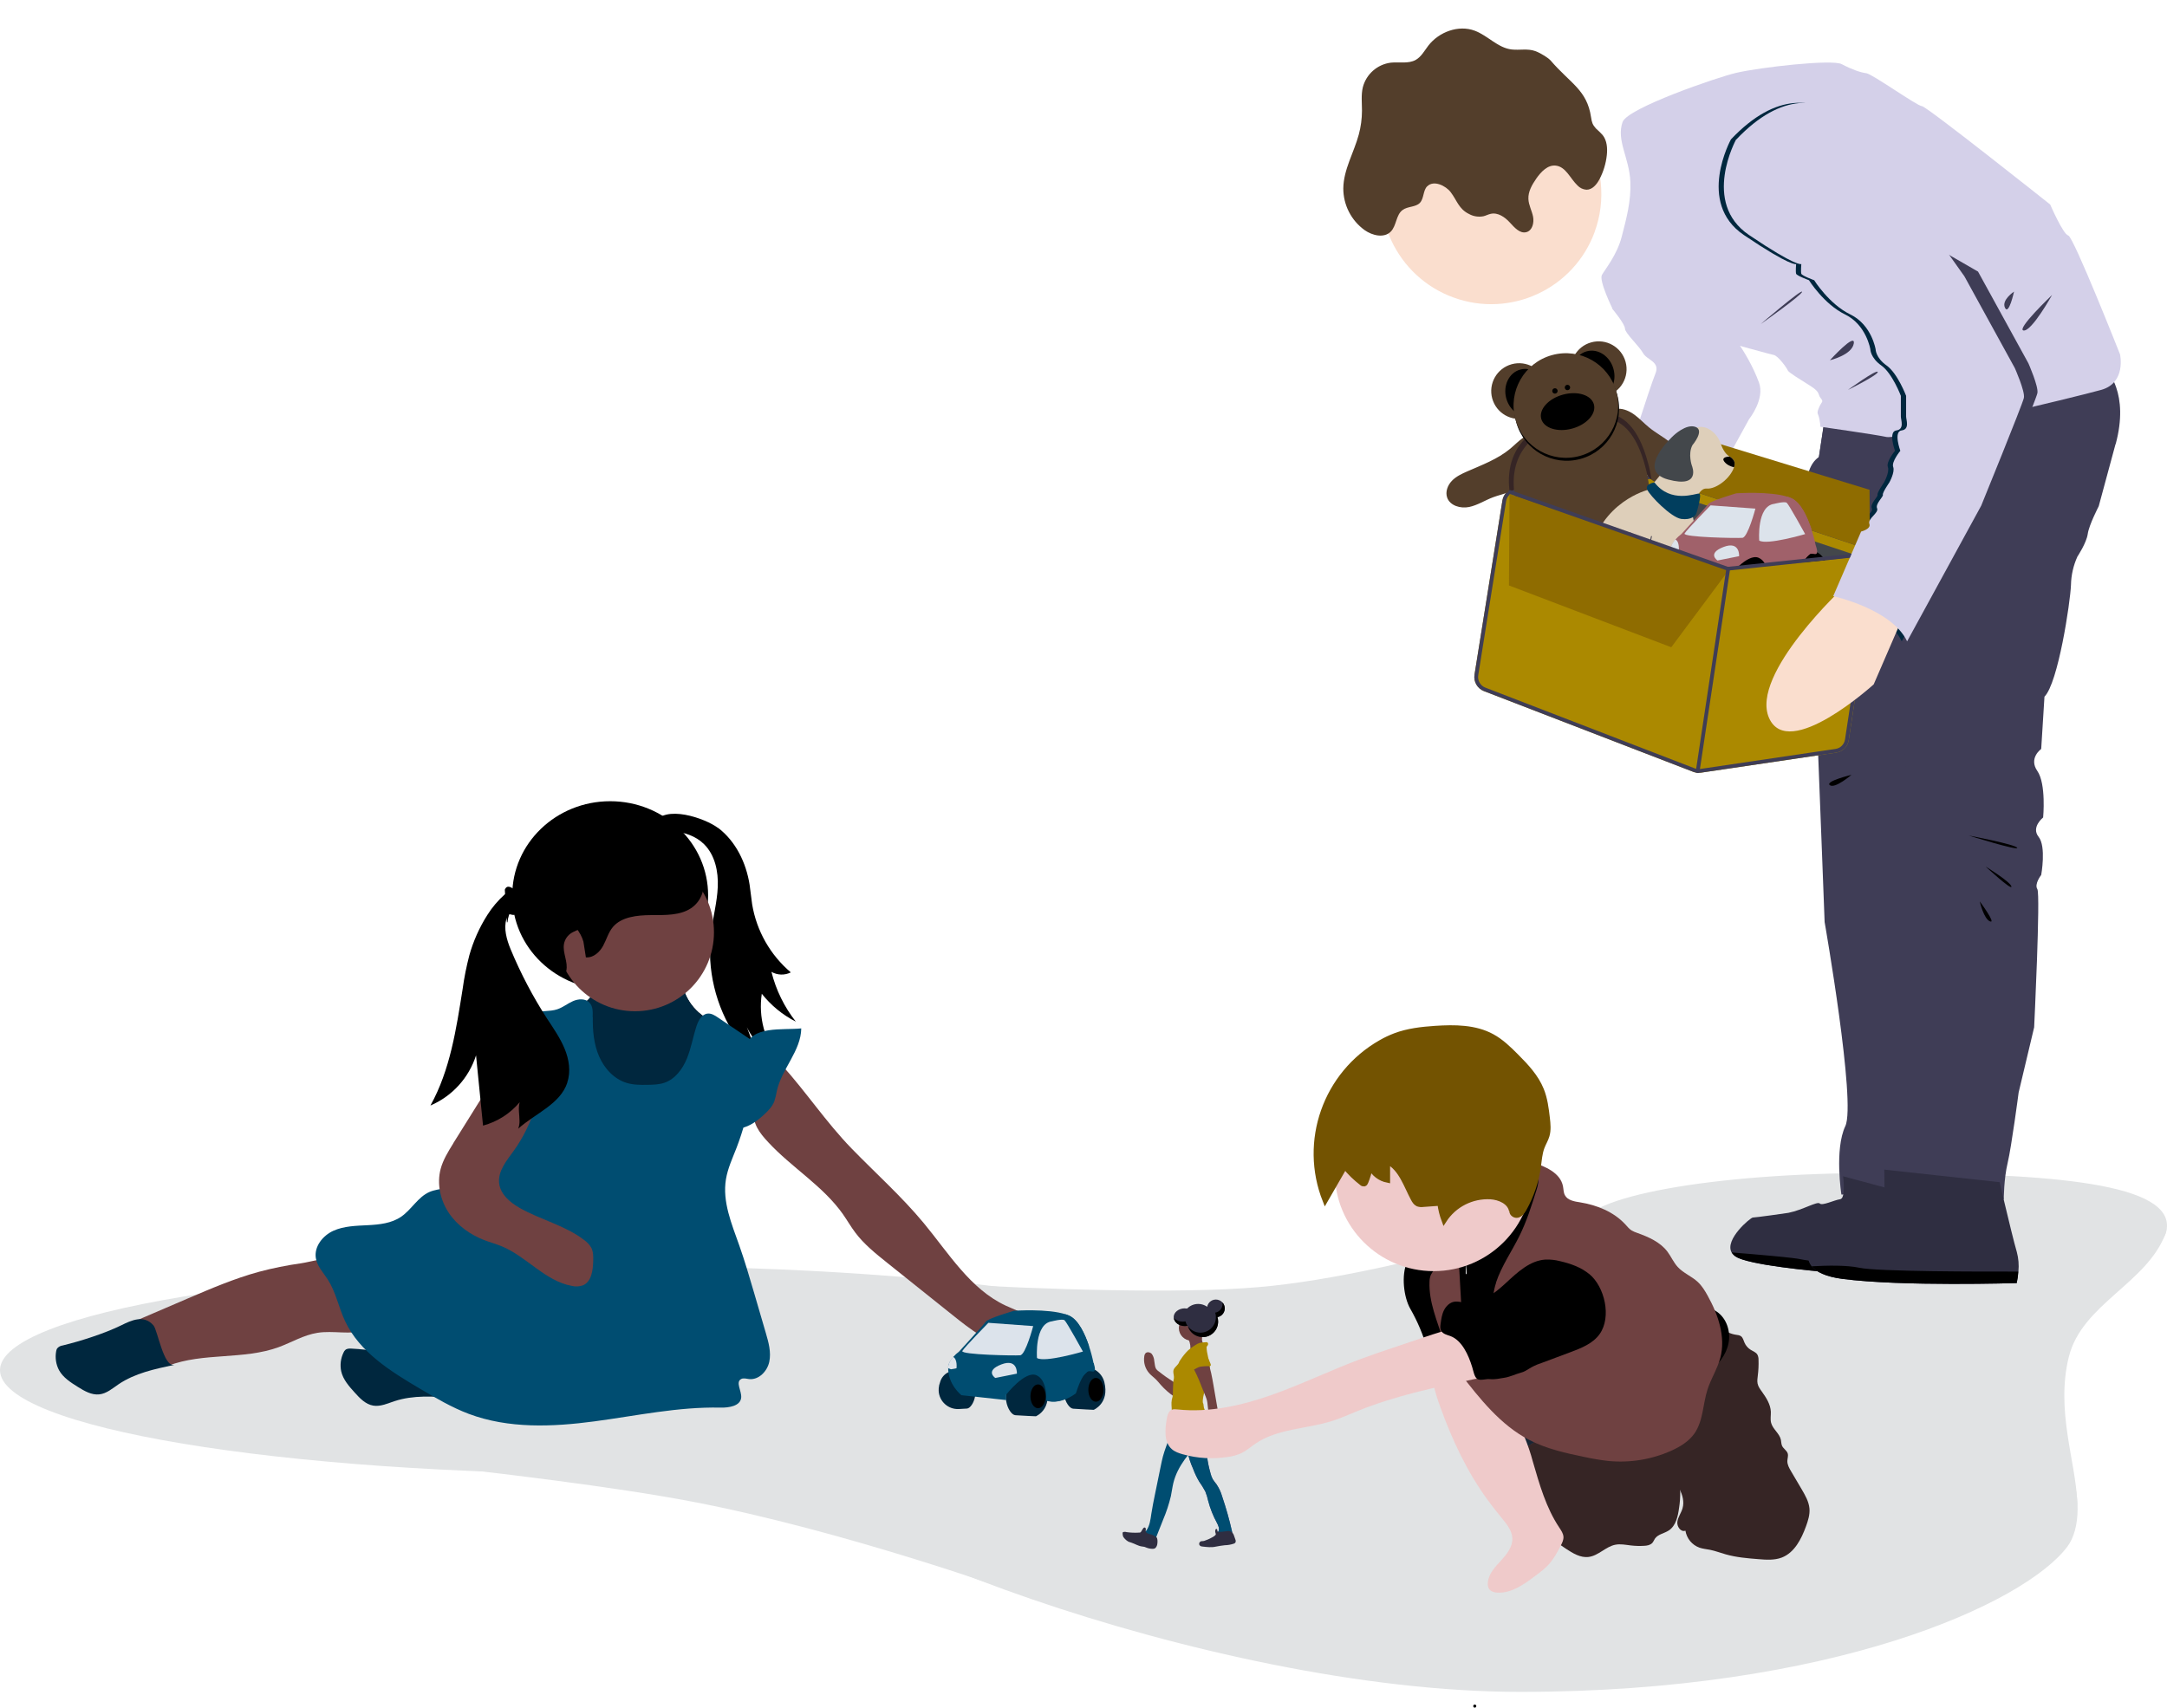 <svg width="402" height="317" viewBox="0 0 402 317" fill="none" xmlns="http://www.w3.org/2000/svg">
<path d="M133.229 153.625C136.502 156.13 138.416 160.093 139.059 164.167C139.244 165.351 139.343 166.573 139.528 167.783C140.344 172.721 142.888 177.202 146.705 180.437C145.568 181.004 144.221 180.967 143.11 180.338C143.951 183.696 145.482 186.843 147.631 189.572C145.173 188.325 143.024 186.559 141.319 184.399C140.678 188.719 141.838 193.102 144.53 196.547C141.22 194.978 138.75 192.053 137.763 188.523L140.579 195.955C138.801 195.448 137.528 193.942 136.515 192.412C132.736 186.72 131.105 179.869 131.908 173.079C132.254 170.227 133.033 167.438 133.155 164.574C133.279 161.71 132.637 158.636 130.586 156.624C129.043 155.105 126.869 154.402 124.744 154.266C123.411 154.167 119.94 155.241 121.262 152.834C123.263 149.155 130.883 151.859 133.217 153.648L133.229 153.625Z" fill="black"/>
<path d="M115.907 273.543C179.921 273.543 231.814 264.906 231.814 254.249C231.814 243.592 179.921 234.953 115.907 234.953C51.893 234.953 0 243.592 0 254.249C0 264.906 51.893 273.543 115.907 273.543Z" fill="#E1E3E4"/>
<path fill-rule="evenodd" clip-rule="evenodd" d="M301.272 222.645L276.208 261.014L188.251 295.432C188.251 295.432 156.526 284.018 128.419 278.646C99.995 273.215 40.744 268.005 40.744 268.005L137.199 235.639C137.199 235.639 203.883 241.357 233.468 238.841C260.387 236.551 301.272 222.645 301.272 222.645Z" fill="#E1E3E4"/>
<path d="M113.196 183.634C123.229 183.634 131.363 175.808 131.363 166.154C131.363 156.5 123.229 148.674 113.196 148.674C103.162 148.674 95.027 156.5 95.027 166.154C95.027 175.808 103.162 183.634 113.196 183.634Z" fill="black"/>
<path d="M84.059 259.382C80.417 259.11 76.674 258.85 73.191 259.998C71.895 260.418 70.585 261.049 69.239 260.826C67.818 260.591 66.743 259.456 65.781 258.382C64.73 257.221 63.644 255.987 63.298 254.468C63.051 253.283 63.199 252.061 63.731 250.975C63.805 250.789 63.916 250.63 64.064 250.494C64.361 250.234 64.805 250.222 65.2 250.247C68.621 250.395 72.055 251.234 75.426 250.641C77.391 250.296 81.28 248.839 82.43 251.333C82.911 252.37 82.096 259.258 84.072 259.406L84.059 259.382Z" fill="#00273E"/>
<path d="M48.021 236.002C43.475 237.237 39.128 239.113 34.794 240.964L25.16 245.1L28.013 252.149C28.26 252.741 27.79 252.704 28.383 252.975C29.038 253.272 30.557 253.68 31.224 253.42C37.707 250.939 45.18 252.359 51.702 249.976C54.109 249.088 56.358 247.717 58.877 247.322C61.829 246.84 64.966 247.753 67.832 246.852C68.141 246.778 68.424 246.617 68.623 246.371C68.782 246.075 68.844 245.741 68.782 245.421C68.634 242.989 67.721 240.693 66.522 238.606C65.744 237.223 64.485 234.471 62.928 233.791C61.174 233.039 57.728 234.137 55.901 234.409C53.245 234.78 50.602 235.31 48.009 236.002H48.021Z" fill="#6F4141"/>
<path d="M32.285 253.283C28.703 254.024 25.023 254.814 21.997 256.863C20.873 257.629 19.774 258.592 18.427 258.74C16.995 258.899 15.648 258.11 14.425 257.345C13.104 256.518 11.709 255.628 10.955 254.259C10.387 253.196 10.202 251.962 10.412 250.778C10.436 250.58 10.498 250.395 10.597 250.222C10.856 249.913 11.227 249.715 11.621 249.666C14.944 248.864 19.453 247.419 22.516 245.914C24.319 245.024 26.69 243.876 28.48 245.951C29.222 246.815 30.346 253.678 32.285 253.258V253.283Z" fill="#00273E"/>
<path d="M107.118 187.807C106.883 188.499 106.784 189.239 106.832 189.967V195.424C106.796 196.214 106.883 196.993 107.104 197.745C107.45 198.696 108.204 199.448 108.97 200.103C111.44 202.238 114.281 203.881 117.368 204.942C119.085 205.534 120.963 205.954 122.704 205.448C123.705 205.114 124.643 204.609 125.47 203.943C127.767 202.263 129.83 200.276 131.597 198.042C133.375 195.769 134.907 192.844 134.03 190.103C130.658 189.388 127.916 186.931 126.841 183.66C126.496 182.574 126.334 181.389 125.619 180.511C124.087 178.623 121.136 179.154 118.813 179.858C116.565 180.536 112.651 180.931 110.983 182.648C110.328 183.326 110.068 184.437 109.427 185.179C108.649 186.08 107.561 186.635 107.093 187.795L107.118 187.807Z" fill="black"/>
<path d="M107.118 187.807C106.883 188.499 106.784 189.239 106.832 189.967V195.424C106.796 196.214 106.883 196.993 107.104 197.745C107.45 198.696 108.204 199.448 108.97 200.103C111.44 202.238 114.281 203.881 117.368 204.942C119.085 205.534 120.963 205.954 122.704 205.448C123.705 205.114 124.643 204.609 125.47 203.943C127.767 202.263 129.83 200.276 131.597 198.042C133.375 195.769 134.907 192.844 134.03 190.103C130.658 189.388 127.916 186.931 126.841 183.66C126.496 182.574 126.334 181.389 125.619 180.511C124.087 178.623 121.136 179.154 118.813 179.858C116.565 180.536 112.651 180.931 110.983 182.648C110.328 183.326 110.068 184.437 109.427 185.179C108.649 186.08 107.561 186.635 107.093 187.795L107.118 187.807Z" fill="#00273E"/>
<path d="M117.79 187.647C125.887 187.647 132.449 181.086 132.449 172.993C132.449 164.901 125.887 158.34 117.79 158.34C109.693 158.34 103.129 164.901 103.129 172.993C103.129 181.086 109.693 187.647 117.79 187.647Z" fill="#6F4141"/>
<path d="M156.422 225.383C157.188 226.469 157.841 227.631 158.645 228.692C160.274 230.877 162.437 232.605 164.561 234.309L176.665 243.987C180.036 246.69 183.605 249.48 187.867 250.27C189.324 250.542 191.04 250.468 191.967 249.32C193.054 247.986 192.412 245.876 191.139 244.703C189.867 243.53 188.162 243.011 186.594 242.283C179.986 239.21 175.985 232.532 171.328 226.914C167.241 221.988 162.437 217.705 157.977 213.113C153.247 208.237 149.506 202.571 144.985 197.571C142.823 199.374 140.366 203.016 139.884 205.842C139.452 208.373 140.897 210.224 142.539 211.977C146.911 216.693 152.691 220.063 156.422 225.372V225.383Z" fill="#6F4141"/>
<path d="M148.642 190.819C148.593 194.992 145.037 198.312 144.122 202.387C144.011 203.065 143.851 203.719 143.641 204.374C143.27 205.324 142.542 206.089 141.788 206.781C140.553 207.929 139.145 209.003 137.49 209.335C137.292 209.374 138.083 195.646 138.355 194.374C139.219 190.251 145.185 191.189 148.63 190.831L148.642 190.819Z" fill="#004D71"/>
<path d="M109.97 188.77C109.933 191.227 110.156 193.745 111.131 196.004C112.107 198.263 113.922 200.25 116.282 200.955C117.529 201.325 118.851 201.325 120.147 201.299C121.197 201.288 122.271 201.251 123.26 200.917C125.248 200.227 126.619 198.387 127.421 196.437C128.224 194.485 128.558 192.399 129.213 190.4C129.559 189.351 130.189 188.178 131.288 188.079C131.979 188.017 132.622 188.425 133.201 188.819L139.118 192.819C140.304 199.572 139.093 206.596 136.635 212.991C135.894 214.904 135.005 216.792 134.672 218.817C133.98 222.99 135.733 227.113 137.142 231.1C138.167 234.001 139.031 236.964 139.896 239.913L142.07 247.358C142.576 249.099 143.083 250.901 142.712 252.679C142.341 254.456 140.761 256.098 138.957 255.9C138.464 255.839 137.92 255.653 137.475 255.9C136.413 256.494 137.599 258.098 137.5 259.32C137.377 260.9 135.24 261.234 133.659 261.197C125.804 261.024 118.048 262.715 110.255 263.751C102.46 264.788 94.321 265.122 86.961 262.356C83.811 261.172 80.896 259.443 77.995 257.739C72.51 254.493 66.719 250.925 64.013 245.148C62.828 242.617 62.321 239.791 60.815 237.445C59.987 236.149 58.838 234.976 58.592 233.458C58.246 231.322 59.876 229.273 61.839 228.385C63.804 227.495 66.051 227.458 68.212 227.347C70.374 227.237 72.646 227.002 74.425 225.767C76.352 224.446 77.538 222.101 79.686 221.175C80.6 220.78 81.613 220.693 82.589 220.446C83.91 220.077 85.158 219.521 86.306 218.78C95.26 213.336 100.423 202.263 98.842 191.919C98.669 190.882 98.571 189.831 98.546 188.782C98.533 188.597 98.558 188.425 98.645 188.264C98.756 188.128 98.904 188.03 99.065 187.98C100.435 187.474 101.98 187.745 103.362 187.288C104.413 186.943 105.29 186.214 106.29 185.771C107.29 185.326 108.624 185.239 109.365 186.067C110.045 186.807 109.958 187.77 109.946 188.782L109.97 188.77Z" fill="#004D71"/>
<path d="M108.231 174.734C107.194 171.006 102.451 168.796 101.746 165.006C101.377 163.007 102.29 160.982 103.699 159.488C105.106 157.994 106.972 156.97 108.849 156.032C111.59 154.649 114.592 153.378 117.717 153.649C120.94 153.946 125.065 154.513 127.572 156.5C129.351 157.897 129.832 160.809 130.388 162.908C130.907 165.056 130.03 167.29 128.202 168.524C126.128 169.907 123.336 169.796 120.755 169.808C118.174 169.821 115.308 170.13 113.715 171.993C112.851 173.019 112.517 174.34 111.887 175.499C111.257 176.659 110.097 177.758 108.688 177.648L108.231 174.722V174.734Z" fill="black"/>
<path d="M84.095 212.15C83.156 213.669 82.194 215.213 81.737 216.928C81.02 219.669 81.675 222.68 83.243 225.038C84.812 227.396 87.233 229.125 89.888 230.137C90.938 230.545 92.037 230.829 93.075 231.26C97.693 233.173 101.127 237.705 106.055 238.606C106.747 238.779 107.476 238.742 108.142 238.507C109.711 237.841 109.995 235.766 110.045 234.075C110.069 233.224 110.082 232.334 109.711 231.569C109.377 230.976 108.908 230.471 108.352 230.088C104.833 227.384 100.324 226.359 96.459 224.174C94.643 223.15 92.84 221.631 92.593 219.57C92.333 217.311 94 215.348 95.335 213.496C98.608 208.953 101.387 201.596 99.819 195.93C97.607 187.955 92.16 199.213 90.703 201.546C88.504 205.066 86.306 208.595 84.095 212.126V212.15Z" fill="#6F4141"/>
<path d="M94.905 190.301C94.064 191.276 93.497 192.449 92.781 193.51C91.767 195.016 90.459 196.299 88.939 197.275C90.644 197.102 92.57 196.979 93.831 198.139C94.905 199.102 95.152 200.67 95.844 201.929C96.363 202.929 97.24 203.706 98.289 204.114C99.352 204.51 100.549 204.349 101.476 203.682C102.846 202.62 102.994 200.645 103.031 198.904L103.093 195.781C103.118 194.621 103.093 193.349 102.353 192.461C101.883 191.917 101.216 191.608 100.598 191.239C98.252 189.794 97.535 187.263 94.905 190.288V190.301Z" fill="black"/>
<path d="M105.045 180.179C105.441 178.524 104.329 176.82 104.625 175.154C104.786 174.303 105.291 173.561 106.033 173.105C106.441 172.858 106.922 172.697 107.343 172.475C109.009 171.488 109.714 169.439 108.997 167.648C108.393 166.253 107.021 165.352 105.662 164.661C104.23 163.907 102.477 163.291 101.056 164.043C99.315 164.958 99.068 167.291 99.043 169.266C99.018 170.882 99.006 172.512 99.475 174.068C100.019 175.734 100.895 177.265 102.044 178.573C102.254 178.783 104.774 181.314 105.045 180.191V180.179Z" fill="black"/>
<path d="M105.256 200.868C103.922 204.905 99.34 206.571 96.141 209.436C96.301 208.979 96.388 208.498 96.376 208.016C96.376 206.831 96.079 205.658 96.413 204.522C94.646 206.633 92.275 208.152 89.607 208.867L88.311 195.831C86.976 200.017 83.888 203.411 79.85 205.139C83.518 198.56 84.642 190.919 85.828 183.487C86.111 181.401 86.531 179.326 87.063 177.277C87.804 174.635 88.927 172.118 90.398 169.797C91.3 168.365 92.386 167.081 93.646 165.958C94.918 164.896 96.351 164.155 97.746 164.414C100.167 164.871 99.191 166.057 97.746 167.143C96.598 167.994 95.152 168.796 94.806 169.142C94.411 169.538 94.128 170.006 93.955 170.537C93.399 172.228 93.992 174.377 94.72 176.129C96.586 180.623 98.846 184.932 101.489 189.017C102.675 190.82 103.909 192.597 104.737 194.584C105.564 196.573 105.922 198.832 105.23 200.868H105.256Z" fill="black"/>
<path d="M95.412 165.007L95.808 169.377C95.425 170.228 94.547 169.401 94.436 169.746C94.288 170.204 94.189 170.661 94.14 171.142H94.041L93.647 165.094C94.078 164.031 94.955 164.772 95.412 165.018V165.007Z" fill="black"/>
<path fill-rule="evenodd" clip-rule="evenodd" d="M282.243 253.043C311.773 253.043 346.764 262.994 367.092 261.547C384.174 260.335 388.41 280.487 383.52 286.991C375.565 297.559 339.933 313.947 282.009 313.947C224.084 313.947 144.162 282.563 144.162 270.453C144.162 258.345 224.331 253.043 282.243 253.043Z" fill="#E1E3E4"/>
<path fill-rule="evenodd" clip-rule="evenodd" d="M401.741 228.868C398.309 238.138 386.228 241.949 383.785 251.789C381.33 261.721 385.067 271.215 385.345 278.651C385.912 293.998 292.863 267.054 292.863 267.054V228.088C292.863 228.088 406.428 216.266 401.741 228.868Z" fill="#E1E3E4"/>
<path fill-rule="evenodd" clip-rule="evenodd" d="M347.691 217.667C377.666 217.667 402.234 219.105 401.998 227.544C401.831 233.416 391.395 234.293 375.557 236.019C367.408 236.909 357.879 237.419 347.691 237.419C317.716 237.419 293.385 232.995 293.385 227.544C293.385 222.093 317.716 217.667 347.691 217.667Z" fill="#E1E3E4"/>
<path d="M222.273 247.713C220.683 247.713 219.395 246.425 219.395 244.837C219.395 243.248 220.683 241.96 222.273 241.96C223.862 241.96 225.151 243.248 225.151 244.837C225.151 246.425 223.862 247.713 222.273 247.713Z" fill="#2F2E41"/>
<path d="M223.938 267.18C223.641 269.253 223.998 271.378 224.567 273.402C224.653 273.785 224.802 274.154 224.987 274.5C225.209 274.834 225.444 275.142 225.691 275.451C226.148 276.143 226.494 276.883 226.717 277.673C227.445 279.82 228.062 281.993 228.557 284.204C228.581 284.289 228.581 284.388 228.557 284.487C228.482 284.647 228.26 284.672 228.099 284.672H225.839C225.753 284.524 225.914 284.352 226 284.204C226.321 283.709 226 283.056 225.728 282.537C225.036 281.265 224.505 279.919 224.134 278.512C224.012 277.92 223.825 277.328 223.604 276.772C223.258 276.117 222.863 275.488 222.443 274.896C222.01 274.154 221.641 273.377 221.343 272.574C220.85 271.488 220.479 270.34 220.257 269.167C220.121 268.056 220.133 266.92 220.282 265.809C220.282 265.735 220.306 265.673 220.356 265.613C220.405 265.576 220.467 265.562 220.529 265.562L223.555 265.415C224.185 265.378 224.321 265.242 224.233 265.859C224.159 266.304 224.012 266.747 223.938 267.217V267.18Z" fill="#575A89"/>
<path d="M223.938 267.18C223.641 269.253 223.998 271.378 224.567 273.402C224.653 273.785 224.802 274.154 224.987 274.5C225.209 274.834 225.444 275.142 225.691 275.451C226.148 276.143 226.494 276.883 226.717 277.673C227.445 279.82 228.062 281.993 228.557 284.204C228.581 284.289 228.581 284.388 228.557 284.487C228.482 284.647 228.26 284.672 228.099 284.672H225.839C225.753 284.524 225.914 284.352 226 284.204C226.321 283.709 226 283.056 225.728 282.537C225.036 281.265 224.505 279.919 224.134 278.512C224.012 277.92 223.825 277.328 223.604 276.772C223.258 276.117 222.863 275.488 222.443 274.896C222.01 274.154 221.641 273.377 221.343 272.574C220.85 271.488 220.479 270.34 220.257 269.167C220.121 268.056 220.133 266.92 220.282 265.809C220.282 265.735 220.306 265.673 220.356 265.613C220.405 265.576 220.467 265.562 220.529 265.562L223.555 265.415C224.185 265.378 224.321 265.242 224.233 265.859C224.159 266.304 224.012 266.747 223.938 267.217V267.18Z" fill="#004D71"/>
<path d="M223.344 262.119C223.962 263.009 224.604 264.021 224.394 265.07C224.246 265.872 223.628 266.49 223.047 267.082C220.738 269.403 218.466 271.971 217.675 275.155C217.477 275.983 217.378 276.822 217.205 277.649C216.847 279.143 216.365 280.6 215.761 282.02L214.254 285.833C213.303 285.858 212.426 285.277 212.08 284.389C212.315 284.339 212.512 284.203 212.648 284.019C213.291 283.131 213.427 281.983 213.586 280.895C213.773 279.698 214.006 278.513 214.254 277.315L215.328 272.069C215.452 271.464 215.575 270.86 215.736 270.254C216.365 267.946 217.551 265.748 217.737 263.366C217.724 263.009 217.823 262.663 218.033 262.366C218.317 262.119 218.688 261.995 219.071 262.02C220.565 261.921 221.861 261.774 223.332 262.131L223.344 262.119Z" fill="#004D71"/>
<path d="M227.412 284.154C227.572 284.117 227.744 284.092 227.906 284.092C228.226 284.092 228.535 284.265 228.72 284.537C228.819 284.684 228.893 284.845 228.943 285.018L229.165 285.648C229.251 285.821 229.264 286.03 229.19 286.215C229.116 286.327 229.017 286.401 228.893 286.438C228.35 286.623 227.77 286.722 227.202 286.734C226.646 286.796 226.09 286.883 225.534 286.994C225.348 287.031 225.15 287.068 224.965 287.079C224.534 287.105 224.101 287.093 223.669 287.043L223.224 286.994C223.076 286.994 222.928 286.957 222.792 286.92C222.643 286.87 222.532 286.759 222.472 286.623C222.396 286.351 222.557 286.055 222.841 285.982H222.891C223.014 285.957 223.125 285.982 223.249 285.957C223.385 285.931 223.508 285.895 223.632 285.832C224.213 285.636 224.756 285.364 225.274 285.03C225.41 284.931 225.571 284.797 225.546 284.624C225.534 284.549 225.509 284.488 225.472 284.414C225.41 284.241 225.41 284.043 225.472 283.87C225.496 283.796 225.546 283.723 225.632 283.709C225.842 283.686 225.818 283.993 225.855 284.117C225.892 284.241 225.978 284.29 226.127 284.278C226.559 284.241 226.992 284.216 227.424 284.142L227.412 284.154Z" fill="#2F2E41"/>
<path d="M214.709 286.302C214.709 286.61 214.611 286.919 214.413 287.165C214.351 287.241 214.277 287.301 214.19 287.338C214.067 287.388 213.931 287.413 213.795 287.4C213.412 287.4 213.029 287.314 212.683 287.179C212.561 287.128 212.425 287.08 212.301 287.031C212.139 286.992 211.968 286.969 211.795 286.956C211.127 286.858 210.547 286.475 209.904 286.264C209.72 286.215 209.535 286.153 209.349 286.079C209.102 285.943 208.88 285.771 208.682 285.561C208.571 285.45 208.472 285.326 208.386 285.203C208.287 284.968 208.237 284.722 208.25 284.475C208.25 284.438 208.25 284.401 208.274 284.364C208.287 284.339 208.311 284.314 208.348 284.302C208.558 284.228 208.781 284.228 208.991 284.302C209.768 284.413 210.571 284.438 211.35 284.388C211.424 284.388 211.51 284.389 211.572 284.339C211.634 284.302 211.683 284.24 211.708 284.178L212.005 283.698C212.091 283.562 212.227 283.401 212.388 283.451C212.51 283.511 212.584 283.636 212.561 283.771C212.535 283.894 212.536 284.03 212.547 284.154C212.584 284.302 212.671 284.413 212.807 284.487C212.93 284.561 213.066 284.611 213.214 284.648C213.684 284.733 214.141 284.943 214.524 285.24C214.759 285.462 214.734 285.98 214.722 286.289L214.709 286.302Z" fill="#2F2E41"/>
<path d="M214.872 254.429C214.699 254.293 214.551 254.132 214.429 253.947C214.33 253.737 214.268 253.514 214.242 253.293L214.12 252.49C214.095 252.046 213.934 251.614 213.675 251.243C213.378 250.911 212.785 250.787 212.489 251.121C212.365 251.28 212.291 251.465 212.279 251.651C212.094 252.811 212.439 253.996 213.23 254.86C213.588 255.256 214.033 255.564 214.415 255.946C214.749 256.268 215.033 256.638 215.342 256.984C216.083 257.823 216.936 258.564 217.874 259.194C217.824 258.588 217.824 257.972 217.874 257.366C217.935 256.935 218.108 256.7 217.701 256.428C216.726 255.81 215.787 255.144 214.885 254.416L214.872 254.429Z" fill="#6F4141"/>
<path d="M222.972 248.551C222.986 248.984 223.195 249.392 223.528 249.662C222.529 250.008 221.54 250.404 220.576 250.823C220.749 250.626 220.836 250.367 220.836 250.107C220.836 249.415 220.651 248.749 220.28 248.169C220.23 248.095 220.193 248.009 220.193 247.91C220.193 247.725 220.428 247.626 220.615 247.589C221.244 247.44 221.886 247.342 222.541 247.306C222.825 247.306 223.133 247.207 223.085 247.564C223.009 247.885 222.972 248.219 222.986 248.539L222.972 248.551Z" fill="#6F4141"/>
<path d="M221.035 248.774C219.738 248.774 218.688 247.724 218.688 246.428C218.688 245.133 219.738 244.083 221.035 244.083C222.33 244.083 223.381 245.133 223.381 246.428C223.381 247.724 222.33 248.774 221.035 248.774Z" fill="#6F4141"/>
<path d="M218.712 252.785C218.798 252.612 218.897 252.44 219.008 252.292C219.416 251.662 219.886 251.082 220.417 250.563C220.837 250.194 221.282 249.872 221.75 249.588C222.01 249.415 222.294 249.267 222.59 249.18C222.763 249.143 222.949 249.12 223.122 249.106L223.738 249.058H223.9C224.061 249.12 224.146 249.304 224.109 249.477C224.061 249.638 223.962 249.786 223.837 249.909C223.814 251.156 224.369 252.378 224.43 253.625C224.566 255.798 223.245 257.822 223.122 259.995C223.122 260.093 223.122 260.192 223.146 260.291C223.159 260.341 223.196 260.378 223.208 260.427C223.258 260.563 223.282 260.724 223.282 260.872C223.332 261.402 223.566 261.896 223.948 262.266C223.851 262.39 223.727 262.501 223.579 262.563C223.307 262.649 223.023 262.711 222.739 262.76C222.034 263.007 221.305 263.131 220.565 263.131C220.479 262.933 220.417 262.711 220.392 262.501C220.293 262.439 220.17 262.575 220.157 262.698C220.145 262.822 220.157 262.97 220.083 263.057C219.997 263.119 219.886 263.143 219.787 263.119C219.342 263.044 218.897 262.933 218.466 262.81C218.021 262.686 217.564 262.686 217.119 262.81C217.045 262.686 217.057 262.525 217.144 262.414C217.23 262.303 217.292 262.181 217.354 262.057C217.379 261.983 217.379 261.896 217.379 261.822C217.379 261.13 217.243 260.439 217.379 259.749C217.416 259.551 217.477 259.353 217.527 259.155C217.589 258.76 217.613 258.366 217.588 257.97C217.588 257.575 217.626 257.156 217.638 256.748C217.638 256.588 217.65 256.415 217.675 256.254C217.7 256.082 217.749 255.921 217.774 255.748C217.823 255.316 217.638 254.86 217.663 254.44C217.687 253.786 218.452 253.428 218.724 252.822L218.712 252.785Z" fill="#AB8900"/>
<path d="M224.008 252.465C224.578 253.97 224.861 255.576 225.133 257.168L225.775 260.897C225.985 261.946 226.109 263.007 226.133 264.081C226.121 264.378 226.133 264.673 226.195 264.97C226.331 265.341 226.516 265.685 226.751 266.007C227.147 266.711 227.281 267.538 227.122 268.327C227.048 268.661 226.875 269.043 226.529 269.08C226.245 269.08 225.985 268.908 225.849 268.661C225.503 268.117 225.256 267.513 225.133 266.883C224.601 264.846 224.218 262.773 224.022 260.674C223.997 260.415 223.972 260.143 223.909 259.884C223.836 259.613 223.75 259.353 223.639 259.094L222.897 257.266C222.366 255.835 221.725 254.452 220.971 253.131C221.736 252.909 222.551 252.649 223.317 252.428C223.552 252.403 223.787 252.403 224.008 252.44V252.465Z" fill="#6F4141"/>
<path d="M222.678 253.602C223.222 253.516 223.778 253.491 224.334 253.503C224.408 253.503 224.495 253.491 224.556 253.441C224.668 253.343 224.618 253.17 224.556 253.034L224.285 252.392C224.235 252.256 224.161 252.133 224.074 252.034C223.926 251.923 223.753 251.861 223.568 251.861C222.975 251.762 222.37 251.787 221.79 251.935C221.209 252.071 220.715 252.454 220.431 252.984C220.307 253.194 220.295 253.466 220.418 253.687C220.628 253.984 221.098 254.318 221.444 254.157C221.889 253.959 222.21 253.701 222.678 253.602Z" fill="#AB8900"/>
<path d="M219.812 242.786C220.282 242.786 220.727 242.91 221.121 243.157C221.875 242.442 222.95 242.193 223.937 242.502C224.099 241.614 224.938 241.009 225.84 241.169C226.728 241.33 227.334 242.17 227.173 243.071C227.049 243.749 226.518 244.293 225.84 244.404C225.926 244.676 225.963 244.959 225.963 245.243C225.963 246.836 224.678 248.12 223.098 248.12C221.801 248.12 220.665 247.255 220.319 246.008C220.146 246.045 219.973 246.058 219.8 246.058C218.663 246.058 217.725 245.317 217.725 244.416C217.725 243.514 218.663 242.774 219.8 242.774L219.812 242.786Z" fill="#2F2E41"/>
<path d="M219.391 245.244C219.564 245.244 219.737 245.231 219.91 245.194C219.997 245.491 220.119 245.762 220.292 246.022C220.133 246.047 219.972 246.07 219.811 246.07C218.749 246.07 217.884 245.429 217.773 244.59C218.205 245.021 218.798 245.256 219.403 245.244H219.391Z" fill="black"/>
<path d="M222.68 247.292C224.274 247.292 225.558 246.008 225.558 244.417C225.558 244.132 225.521 243.848 225.434 243.576C226.225 243.442 226.793 242.762 226.793 241.96C226.793 241.861 226.793 241.762 226.769 241.663C227.385 242.331 227.348 243.367 226.682 243.984C226.447 244.194 226.163 244.342 225.854 244.392C225.941 244.664 225.978 244.947 225.978 245.231C225.978 246.824 224.693 248.108 223.112 248.108C221.852 248.108 220.741 247.292 220.371 246.095C220.914 246.849 221.778 247.292 222.705 247.292H222.68Z" fill="black"/>
<path fill-rule="evenodd" clip-rule="evenodd" d="M288.073 267.345C288.073 270.305 285.664 272.709 282.713 272.709C279.748 272.709 277.34 270.305 277.34 267.345C277.34 264.384 279.748 261.981 282.713 261.981C285.664 261.981 288.073 264.384 288.073 267.345Z" fill="#192534"/>
<path d="M288.383 283.646C288.902 284.103 290.346 285.843 291.05 285.831C292.347 285.806 291.211 281.029 291.075 280.017C290.914 278.807 288.704 265.548 288.642 265.562C285.752 266.327 283.554 268.932 280.602 269.388C281.144 271.832 281.787 274.252 282.54 276.647C282.8 277.486 283.084 278.326 283.554 279.066C284.072 279.868 284.801 280.511 285.517 281.14L288.383 283.646Z" fill="#3F3D56"/>
<path d="M288.383 283.646C288.902 284.103 290.346 285.843 291.05 285.831C292.347 285.806 291.211 281.029 291.075 280.017C290.914 278.807 288.704 265.548 288.642 265.562C285.752 266.327 283.554 268.932 280.602 269.388C281.144 271.832 281.787 274.252 282.54 276.647C282.8 277.486 283.084 278.326 283.554 279.066C284.072 279.868 284.801 280.511 285.517 281.14L288.383 283.646Z" fill="#362525"/>
<path d="M319.419 246.489C318.467 245.7 318.554 245.44 317.355 246.106C315.503 247.168 313.725 248.341 312.032 249.637C310.884 250.488 309.735 251.44 309.105 252.724C308.524 253.909 308.45 255.253 308.377 256.562L307.982 263.697C307.883 265.562 307.772 267.45 308.118 269.289C308.365 270.647 308.858 271.956 309.55 273.153C310.18 274.227 310.971 275.19 311.55 276.29C312.131 277.387 312.477 278.685 312.131 279.87C311.884 280.734 311.292 281.486 311.167 282.375C311.045 283.263 311.822 284.363 312.662 284.029C312.897 285.486 313.898 286.696 315.281 287.189C315.911 287.399 316.578 287.461 317.232 287.585C318.208 287.782 319.159 288.152 320.134 288.424C322.085 288.98 324.124 289.153 326.149 289.312C327.632 289.436 329.163 289.547 330.547 289.017C332.893 288.104 334.165 285.596 335.03 283.226C335.413 282.166 335.771 281.041 335.672 279.918C335.561 278.648 334.894 277.498 334.251 276.389L332.251 272.993C331.905 272.413 331.559 271.783 331.571 271.104C331.584 270.647 331.769 270.179 331.645 269.722C331.472 269.13 330.805 268.821 330.57 268.24C330.434 267.906 330.448 267.537 330.374 267.179C330.127 265.981 328.866 265.204 328.557 264.019C328.384 263.351 328.533 262.636 328.508 261.957C328.446 260.587 327.657 259.365 326.853 258.241C326.52 257.772 326.162 257.303 326.05 256.735C325.952 256.253 326.026 255.76 326.087 255.266C326.211 254.291 326.26 253.303 326.223 252.328C326.236 251.995 326.162 251.661 326.013 251.366C325.754 250.921 325.21 250.748 324.779 250.476C324.26 250.156 323.852 249.686 323.617 249.131C323.432 248.699 323.333 248.206 322.95 247.934C322.678 247.748 322.334 247.724 322.012 247.674C321.061 247.526 320.171 247.106 319.431 246.489H319.419Z" fill="#362525"/>
<path d="M298.609 263.487C295.41 262.982 291.963 262.562 288.851 263.685C288.147 263.932 287.442 264.278 286.949 264.833C285.763 266.154 286.023 268.215 286.616 269.895C286.999 270.993 287.518 272.129 287.382 273.277C287.308 273.722 287.196 274.165 287.06 274.598C286.603 276.239 286.542 277.955 286.48 279.66C286.43 281.19 286.393 282.795 287.085 284.164C287.802 285.572 289.172 286.497 290.482 287.374C291.753 288.214 293.187 289.102 294.705 288.906C296.533 288.683 297.892 286.967 299.695 286.633C300.621 286.461 301.573 286.658 302.511 286.769C303.326 286.868 304.165 286.893 304.981 286.843C305.537 286.819 306.13 286.72 306.513 286.313C306.723 286.091 306.834 285.769 307.007 285.51C307.574 284.683 308.736 284.547 309.576 283.992C310.909 283.115 311.28 281.35 311.49 279.77C311.638 278.807 311.712 277.82 311.7 276.845C311.626 274.746 310.909 272.733 309.65 271.055C308.6 269.672 307.228 268.598 305.87 267.524C303.474 265.635 301.646 263.957 298.596 263.487H298.609Z" fill="#362525"/>
<path d="M276.463 256.438C275.624 255.168 274.858 253.563 273.783 252.476C272.005 250.686 267.782 252.415 265.669 252.934C265.386 255.673 266.225 258.39 267.151 260.982C269.362 267.129 272.141 273.104 276.007 278.376C276.896 279.598 277.847 280.771 278.797 281.943C279.625 282.968 280.49 284.091 280.552 285.412C280.638 287.004 279.551 288.374 278.477 289.547C277.402 290.72 276.205 291.954 276.018 293.535C275.958 294.04 276.007 294.596 276.364 294.992C276.723 295.386 277.291 295.51 277.822 295.534C280.391 295.646 282.676 294.028 284.726 292.486C285.714 291.744 286.703 291.016 287.517 290.054C288.333 289.091 288.938 287.955 289.519 286.843C289.789 286.313 290.075 285.757 290.038 285.165C290.001 284.536 289.605 283.98 289.259 283.45C286.802 279.771 285.578 275.412 284.344 271.166C283.936 269.623 283.417 268.116 282.812 266.636C281.922 264.598 280.675 262.735 279.44 260.883L276.477 256.426L276.463 256.438Z" fill="#EFCACA"/>
<path d="M261.025 234.158C262.012 231.96 266.36 230.676 268.274 232.194C268.942 232.725 269.102 233.663 269.263 234.49C270.337 240.304 273.19 245.687 274.067 251.526C274.166 252.242 274.203 253.07 273.684 253.575C273.387 253.81 273.029 253.983 272.658 254.057L268.126 255.329C266.682 255.735 265.199 256.143 263.705 256.02C263.384 255.403 263.631 254.649 263.988 254.045C264.346 253.439 264.804 252.884 264.952 252.205C265.088 251.576 264.927 250.91 264.754 250.292C264.025 247.712 262.976 245.218 261.642 242.885C260.382 240.7 259.925 236.59 261.037 234.158H261.025Z" fill="black"/>
<path d="M283.256 220.009C282.8 218.948 282.862 217.664 281.466 218.034C280.168 218.367 278.773 219.762 277.723 220.539C276.55 221.429 275.364 222.317 274.056 223.008C272.388 223.886 270.548 224.403 268.881 225.267C268.794 225.292 268.708 225.329 268.646 225.391C268.411 225.589 268.387 225.947 268.584 226.182C269.238 227.515 270.078 228.762 270.708 230.107C272.301 233.526 272.511 237.427 271.301 240.995C271.573 240.352 272.165 239.896 272.709 239.476C274.672 237.946 276.501 236.254 278.168 234.403C280.38 231.959 282.294 229.255 284.195 226.564L286.134 223.836C286.27 223.688 286.332 223.49 286.319 223.293C286.27 223.107 286.072 223.008 285.899 222.923C284.714 222.28 283.788 221.256 283.27 220.009H283.256Z" fill="black"/>
<path d="M283.256 220.009C282.8 218.948 282.862 217.664 281.466 218.034C280.168 218.367 278.773 219.762 277.723 220.539C276.55 221.429 275.364 222.317 274.056 223.008C272.388 223.886 270.548 224.403 268.881 225.267C268.794 225.292 268.708 225.329 268.646 225.391C268.411 225.589 268.387 225.947 268.584 226.182C269.238 227.515 270.078 228.762 270.708 230.107C272.301 233.526 272.511 237.427 271.301 240.995C271.573 240.352 272.165 239.896 272.709 239.476C274.672 237.946 276.501 236.254 278.168 234.403C280.38 231.959 282.294 229.255 284.195 226.564L286.134 223.836C286.27 223.688 286.332 223.49 286.319 223.293C286.27 223.107 286.072 223.008 285.899 222.923C284.714 222.28 283.788 221.256 283.27 220.009H283.256Z" fill="black"/>
<path d="M272.028 236.429C271.423 237.008 273.524 229.515 267.2 234.23C265.939 235.168 270.978 242.415 271.522 243.687C273.362 248.008 275.462 252.217 277.821 256.279C278.722 257.858 279.71 259.439 281.181 260.5C283.033 261.821 285.441 262.13 287.726 261.97C290.012 261.809 292.235 261.241 294.495 260.981C296.977 260.71 299.497 260.822 301.954 260.364C303.289 260.093 304.597 259.748 305.882 259.303C307.623 258.734 309.364 258.13 311.082 257.489C313.144 256.723 315.169 255.945 316.948 254.624C318.726 253.303 320.208 251.452 320.653 249.278C321.098 247.106 320.319 244.626 318.479 243.391C317.627 242.81 316.59 242.526 315.639 242.169C312.724 241.069 310.106 239.131 308.377 236.551C307.487 235.244 306.832 233.75 305.796 232.552C304.82 231.429 303.548 230.601 302.275 229.836C299.101 227.923 295.779 226.281 292.332 224.898C290.764 224.269 289.085 223.639 288.097 222.268C287.442 221.367 287.182 220.256 286.652 219.269C286.121 218.282 285.169 217.381 284.071 217.492C285.108 220.837 283.008 224.269 280.909 227.084C279.772 228.601 278.587 230.132 277.092 231.318C276.054 232.132 274.869 232.787 273.992 233.787C273.263 234.613 272.807 235.663 271.992 236.429H272.028Z" fill="black"/>
<path d="M277.538 238.033C277.044 239.502 276.92 240.91 276.932 242.441C276.932 243.663 276.784 244.935 275.648 245.662C274.611 246.304 273.265 246.205 272.338 245.403C271.276 244.453 271.127 242.872 271.041 241.452L270.511 231.996C268.83 231.984 266.719 232.293 266.261 233.898C266.101 234.478 266.2 235.108 265.965 235.663C265.829 235.972 265.594 236.243 265.446 236.551C265.273 236.959 265.188 237.404 265.188 237.849C265.038 241.588 266.62 245.131 267.743 248.711C268.077 249.773 268.373 250.847 268.867 251.846C269.374 252.897 270.078 253.81 270.781 254.723C274.487 259.513 278.366 264.463 283.75 267.228C286.911 268.846 290.419 269.635 293.902 270.352C295.359 270.672 296.829 270.919 298.311 271.092C302.313 271.488 306.34 270.845 310.02 269.204C311.674 268.463 313.281 267.487 314.319 266.018C315.973 263.674 315.887 260.55 316.764 257.821C317.405 255.822 318.591 254.008 319.135 251.97C320.173 248.082 318.74 243.946 316.789 240.428C316.282 239.515 315.738 238.614 314.972 237.897C313.837 236.823 312.292 236.256 311.231 235.095C310.452 234.244 310.008 233.158 309.317 232.243C307.97 230.466 305.809 229.527 303.708 228.775C303.351 228.663 303.005 228.503 302.672 228.317C302.214 228.034 301.881 227.589 301.522 227.206C299.374 224.873 296.261 223.615 293.136 223.109C292.062 222.948 290.79 222.738 290.296 221.763C290.036 221.27 290.061 220.689 289.951 220.134C289.469 217.615 286.641 216.418 284.194 215.652C283.886 216.616 284.935 217.43 285.257 218.393C285.529 219.195 285.269 220.06 285.022 220.862C284.109 223.762 283.194 226.689 281.835 229.405C280.415 232.268 278.537 234.947 277.525 237.996L277.538 238.033Z" fill="#6F4141"/>
<path d="M277.011 255.462C278.282 255.252 278.277 254.983 277.88 253.841C277.136 251.7 276.392 249.61 275.912 247.385C275.846 247.06 275.762 246.707 275.497 246.507C275.321 246.397 275.134 246.333 274.921 246.315C271.413 245.761 267.871 246.909 264.499 248.039L258.133 250.182C256.166 250.845 254.199 251.507 252.252 252.24C246.724 254.313 241.398 256.913 235.825 258.873C230.249 260.832 224.319 262.16 218.452 261.537C218.09 261.504 217.708 261.453 217.375 261.594C216.754 261.862 216.562 262.628 216.445 263.3C216.11 265.269 215.901 267.627 217.408 268.925C217.969 269.407 218.695 269.652 219.408 269.856C222.143 270.626 225.002 270.79 227.803 270.35C228.677 270.24 229.523 269.993 230.323 269.631C231.25 269.177 232.041 268.469 232.902 267.88C236.986 265.088 242.344 265.179 247.078 263.685C248.726 263.167 250.31 262.454 251.918 261.797C258.858 258.989 266.229 257.433 273.559 255.893C274.71 255.651 275.878 255.632 277.029 255.441L277.011 255.462Z" fill="#EFCACA"/>
<path d="M265.967 235.873C276.103 235.873 284.32 227.661 284.32 217.529C284.32 207.397 276.103 199.185 265.967 199.185C255.832 199.185 247.613 207.397 247.613 217.529C247.613 227.661 255.832 235.873 265.967 235.873Z" fill="#EFCACA"/>
<path d="M280.541 224.503C280.232 224.998 280.924 225.639 281.504 225.503C282.085 225.367 282.442 224.825 282.739 224.318C284.098 221.898 285 219.256 285.382 216.504C285.555 215.257 285.629 213.986 286.086 212.813C286.358 212.11 286.766 211.455 286.976 210.739C287.285 209.689 287.174 208.578 287.05 207.492C286.84 205.702 286.618 203.887 285.938 202.221C284.963 199.802 283.122 197.839 281.27 195.987C279.912 194.616 278.503 193.247 276.798 192.32C273.637 190.593 269.845 190.593 266.251 190.826C263.719 190.999 261.162 191.284 258.791 192.184C257.877 192.53 257.001 192.95 256.161 193.431C245.885 199.283 241.475 211.801 245.836 222.787L249.48 216.467C250.405 217.615 251.468 218.64 252.64 219.541C252.752 219.652 252.9 219.701 253.06 219.689C253.221 219.652 253.308 219.491 253.369 219.33C253.74 218.43 254.012 217.504 254.185 216.541C254.826 217.813 256.012 218.726 257.407 218.998V215.54C259.928 216.861 260.829 219.936 262.176 222.442C262.386 222.824 262.62 223.219 263.016 223.405C263.348 223.516 263.694 223.553 264.04 223.491L267.116 223.269C267.239 224.355 267.511 225.429 267.894 226.453C269.771 223.553 273.056 221.886 276.515 222.071C278.194 222.183 280.084 223.009 280.405 224.664" fill="#192534"/>
<path d="M280.541 224.503C280.232 224.998 280.924 225.639 281.504 225.503C282.085 225.367 282.442 224.825 282.739 224.318C284.098 221.898 285 219.256 285.382 216.504C285.555 215.257 285.629 213.986 286.086 212.813C286.358 212.11 286.766 211.455 286.976 210.739C287.285 209.689 287.174 208.578 287.05 207.492C286.84 205.702 286.618 203.887 285.938 202.221C284.963 199.802 283.122 197.839 281.27 195.987C279.912 194.616 278.503 193.247 276.798 192.32C273.637 190.593 269.845 190.593 266.251 190.826C263.719 190.999 261.162 191.284 258.791 192.184C257.877 192.53 257.001 192.95 256.161 193.431C245.885 199.283 241.475 211.801 245.836 222.787L249.48 216.467C250.405 217.615 251.468 218.64 252.64 219.541C252.752 219.652 252.9 219.701 253.06 219.689C253.221 219.652 253.308 219.491 253.369 219.33C253.74 218.43 254.012 217.504 254.185 216.541C254.826 217.813 256.012 218.726 257.407 218.998V215.54C259.928 216.861 260.829 219.936 262.176 222.442C262.386 222.824 262.62 223.219 263.016 223.405C263.348 223.516 263.694 223.553 264.04 223.491L267.116 223.269C267.239 224.355 267.511 225.429 267.894 226.453C269.771 223.553 273.056 221.886 276.515 222.071C278.194 222.183 280.084 223.009 280.405 224.664" fill="#735301"/>
<path d="M280.541 224.503C280.232 224.998 280.924 225.639 281.504 225.503C282.085 225.367 282.442 224.825 282.739 224.318C284.098 221.898 285 219.256 285.382 216.504C285.555 215.257 285.629 213.986 286.086 212.813C286.358 212.11 286.766 211.455 286.976 210.739C287.285 209.689 287.174 208.578 287.05 207.492C286.84 205.702 286.618 203.887 285.938 202.221C284.963 199.802 283.122 197.839 281.27 195.987C279.912 194.616 278.503 193.247 276.798 192.32C273.637 190.593 269.845 190.593 266.251 190.826C263.719 190.999 261.162 191.284 258.791 192.184C257.877 192.53 257.001 192.95 256.161 193.431C245.885 199.283 241.475 211.801 245.836 222.787L249.48 216.467C250.405 217.615 251.468 218.64 252.64 219.541C252.752 219.652 252.9 219.701 253.06 219.689C253.221 219.652 253.308 219.491 253.369 219.33C253.74 218.43 254.012 217.504 254.185 216.541C254.826 217.813 256.012 218.726 257.407 218.998V215.54C259.928 216.861 260.829 219.936 262.176 222.442C262.386 222.824 262.62 223.219 263.016 223.405C263.348 223.516 263.694 223.553 264.04 223.491L267.116 223.269C267.239 224.355 267.511 225.429 267.894 226.453C269.771 223.553 273.056 221.886 276.515 222.071C278.194 222.183 280.084 223.009 280.405 224.664" fill="#735301"/>
<path d="M280.541 224.503C280.232 224.998 280.924 225.639 281.504 225.503C282.085 225.367 282.442 224.825 282.739 224.318C284.098 221.898 285 219.256 285.382 216.504C285.555 215.257 285.629 213.986 286.086 212.813C286.358 212.11 286.766 211.455 286.976 210.739C287.285 209.689 287.174 208.578 287.05 207.492C286.84 205.702 286.618 203.887 285.938 202.221C284.963 199.802 283.122 197.839 281.27 195.987C279.912 194.616 278.503 193.247 276.798 192.32C273.637 190.593 269.845 190.593 266.251 190.826C263.719 190.999 261.162 191.284 258.791 192.184C257.877 192.53 257.001 192.95 256.161 193.431C245.885 199.283 241.475 211.801 245.836 222.787L249.48 216.467C250.405 217.615 251.468 218.64 252.64 219.541C252.752 219.652 252.9 219.701 253.06 219.689C253.221 219.652 253.308 219.491 253.369 219.33C253.74 218.43 254.012 217.504 254.185 216.541C254.826 217.813 256.012 218.726 257.407 218.998V215.54C259.928 216.861 260.829 219.936 262.176 222.442C262.386 222.824 262.62 223.219 263.016 223.405C263.348 223.516 263.694 223.553 264.04 223.491L267.116 223.269C267.239 224.355 267.511 225.429 267.894 226.453C269.771 223.553 273.056 221.886 276.515 222.071C278.194 222.183 280.084 223.009 280.405 224.664" stroke="#735301" stroke-width="0.94" stroke-miterlimit="10"/>
<path d="M294.821 236.417C293.28 235.149 291.33 234.461 289.39 234.019C288.518 233.786 287.61 233.696 286.707 233.724C283.796 233.903 281.479 236.108 279.338 238.09C277.196 240.073 274.582 242.096 271.68 241.716C271.049 241.637 270.412 241.442 269.795 241.545C268.954 241.678 268.26 242.361 267.88 243.115C267.498 243.87 267.367 244.742 267.254 245.593C267.187 246.035 267.134 246.519 267.334 246.918C267.657 247.529 268.418 247.694 269.049 247.914C271.214 248.71 272.425 251.457 273.101 253.662C273.349 254.467 273.502 255.494 274.03 255.867C274.559 256.24 275.689 255.851 276.27 255.903C277.481 256.011 277.986 255.806 279.038 255.661C280.09 255.517 281.181 254.967 282.127 254.718C283.461 254.367 283.618 253.682 286.038 252.891L291.337 250.909C293.369 250.149 295.529 249.296 296.771 247.52C298.982 244.367 297.694 238.771 294.824 236.405L294.821 236.417Z" fill="black"/>
<path d="M244.215 212.441C243.943 216.035 244.487 219.64 245.796 222.985L249.439 216.664C250.366 217.812 251.427 218.836 252.601 219.737C252.712 219.849 252.861 219.898 253.02 219.886C253.182 219.849 253.267 219.688 253.329 219.541C253.7 218.639 253.972 217.713 254.145 216.75C254.787 218.022 255.972 218.935 257.368 219.207V215.751C259.888 217.072 260.79 220.145 262.136 222.651C262.346 223.034 262.58 223.429 262.976 223.614C263.309 223.725 263.655 223.762 264.001 223.7L267.077 223.478C267.199 224.564 267.471 225.638 267.854 226.664C269.732 223.762 273.016 222.095 276.475 222.281C278.154 222.392 280.044 223.22 280.366 224.873L280.525 224.7C280.217 225.207 280.908 225.836 281.489 225.7C282.07 225.564 282.428 225.021 282.725 224.515C284.083 222.095 284.972 219.442 285.355 216.701C285.528 215.454 285.602 214.183 286.06 213.01C286.33 212.307 286.738 211.652 286.948 210.936C287.257 209.875 287.146 208.764 287.022 207.677C287.01 207.529 286.985 207.393 286.973 207.245C286.973 207.27 286.948 207.294 286.948 207.319C286.738 208.047 286.33 208.69 286.06 209.393C285.602 210.565 285.541 211.837 285.355 213.084C284.972 215.837 284.083 218.478 282.725 220.899C282.44 221.404 282.07 221.959 281.489 222.083C280.908 222.206 280.217 221.577 280.525 221.083L280.366 221.268C280.044 219.626 278.143 218.787 276.475 218.676C273.029 218.492 269.743 220.157 267.854 223.059C267.471 222.033 267.199 220.961 267.077 219.873L264.001 220.096C263.655 220.145 263.309 220.12 262.976 220.009C262.58 219.824 262.333 219.43 262.136 219.047C260.79 216.54 259.9 213.467 257.368 212.146V215.602C255.972 215.331 254.775 214.417 254.145 213.146C253.972 214.096 253.7 215.034 253.329 215.936C253.267 216.083 253.182 216.244 253.02 216.293C252.873 216.293 252.712 216.244 252.601 216.145C251.427 215.256 250.366 214.22 249.439 213.072L245.796 219.392C244.918 217.171 244.388 214.837 244.215 212.467V212.441Z" fill="#735301"/>
<path d="M294.976 95.24C294.976 95.24 293.839 104.585 302.88 105.549L304.238 99.079L301.385 95.24L297.298 93.857L294.964 95.24H294.976Z" fill="black"/>
<path d="M297.31 93.857L294.976 95.24C294.976 95.24 293.839 104.585 302.88 105.549" fill="black"/>
<path d="M304.446 99.562C304.446 99.562 303.693 100.92 302.557 102.944C299.828 107.746 294.925 116.277 292.824 118.967C289.823 122.807 290.07 119.214 286.834 111.178C284.426 105.203 291.837 98.377 295.788 95.266C297.148 94.191 298.11 93.562 298.11 93.562L304.459 99.549L304.446 99.562Z" fill="black"/>
<path d="M338.608 76.909L337.411 84.823C337.411 84.823 334.817 88.057 335.151 89.859C335.485 91.66 338.486 171.099 338.486 171.099C338.486 171.099 344.364 204.651 342.326 208.959C340.289 213.268 341.597 221.657 341.597 221.657L354.431 221.428L358.518 74.749L338.597 76.909H338.608Z" fill="#3F3D56"/>
<path d="M392.447 82.427L389.336 93.932C389.336 93.932 387.532 97.401 387.297 99.079C387.062 100.759 385.383 103.277 385.383 103.277C384.629 104.931 384.222 106.721 384.186 108.548C384.061 111.783 381.801 126.769 379.269 129.275L378.664 138.979C378.664 138.979 376.28 140.657 377.948 143.064C379.615 145.471 379.022 151.692 379.022 151.692C379.022 151.692 376.737 153.495 378.183 155.286C379.628 157.075 378.664 162.358 378.664 162.358C378.664 162.358 377.343 164.038 377.948 164.988C378.554 165.938 377.355 190.628 377.355 190.628L374.477 202.726C374.477 202.726 373.155 212.8 372.44 215.787C371.723 218.786 371.723 222.489 371.723 222.489C371.723 222.489 370.316 223.331 368.03 222.973C365.745 222.616 353.814 222.654 353.729 221.185C353.284 213.876 354.58 181.147 354.58 181.147C354.58 181.147 355.902 165.692 355.062 162.692C354.222 159.693 353.63 144.719 353.63 144.719L351.95 121.116L335.177 94.747C335.177 94.747 333.966 87.081 337.437 84.798L338.067 80.649L338.636 76.884L358.545 74.724L388.99 66.823C388.99 66.823 391.336 68.268 392.571 71.885C393.411 74.317 393.732 77.749 392.484 82.389L392.447 82.427Z" fill="#3F3D56"/>
<path d="M301.002 22.644C301.899 20.052 318.59 14.331 322.053 13.524C326.47 12.496 339.873 10.955 341.663 11.905C343.455 12.857 345.146 13.461 346.22 13.585C347.295 13.708 355.694 19.695 356.534 19.695C357.373 19.695 380.33 37.949 380.33 37.949C380.33 37.949 382.713 43.468 383.689 43.703C384.665 43.936 393.286 65.75 393.286 65.75C393.286 65.75 394.484 71.021 389.816 72.342C385.147 73.663 352.171 81.563 350.009 81.093C347.848 80.625 337.659 79.18 337.659 79.18C337.659 79.18 337.782 79.18 337.535 77.859C337.288 76.538 336.93 76.897 337.412 75.699C337.893 74.502 338.375 74.625 337.77 73.897C337.164 73.168 337.77 72.824 335.856 71.614C333.941 70.404 331.767 69.095 331.656 68.737C331.545 68.379 329.853 65.984 329.025 65.86C328.198 65.738 304.682 59.145 304.682 59.145L299.162 57.343C299.162 57.343 296.58 52.093 297.172 51.021C297.765 49.947 299.967 47.342 300.854 43.887C301.706 40.57 302.601 37.325 302.448 33.739C302.254 29.234 299.809 26.085 301.002 22.644Z" fill="#D4D0E9"/>
<path d="M304.449 99.562C304.449 99.562 303.697 100.92 302.56 102.944C302.387 96.697 298.014 95.475 295.779 95.277C297.138 94.204 298.102 93.574 298.102 93.574L304.449 99.562Z" fill="black"/>
<path d="M298.582 54.145L299.163 57.38C299.163 57.38 301.448 60.132 301.448 60.972C301.448 61.812 304.078 64.206 304.807 65.528C305.536 66.849 308.043 67.082 307.08 69.367C306.116 71.651 300.607 89.019 300.607 89.019L294.977 95.254C294.977 95.254 304.325 94.414 302.881 105.561L314.996 95.007L324.482 77.761C324.482 77.761 327.446 74.066 326.31 70.987C323.988 64.674 319.652 60.186 319.417 59.255C319.06 57.811 298.595 54.145 298.595 54.145H298.582Z" fill="#D4D0E9"/>
<path d="M359.826 235.98C359.859 236.305 359.713 236.628 359.454 236.822C357.251 238.522 346.708 236.677 346.708 236.677C346.708 236.677 337.864 236.127 330.672 235.157C326.623 234.611 323.093 233.935 321.943 233.147C321.652 232.953 321.409 232.695 321.23 232.403C319.886 229.991 324.745 225.928 325.166 225.928C325.587 225.928 331.385 225.135 331.775 225.053C334.447 224.519 337.135 222.852 337.589 223.322C338.042 223.79 340.261 222.69 341.362 222.527C341.767 222.463 341.946 221.912 342.01 221.184C342.075 220.213 342.043 219.242 341.913 218.271L359.131 222.901L359.276 225.636L359.778 234.766L359.842 235.884C359.842 235.884 359.859 235.949 359.859 235.98H359.826Z" fill="#2F2E41"/>
<path d="M346.727 236.676C346.727 236.676 325.17 235.333 321.963 233.148C321.671 232.953 321.428 232.694 321.25 232.402C325.607 232.759 332.895 233.358 334.206 233.698C336.102 234.151 346.71 234.799 346.71 234.799H359.766L359.83 235.916C360.397 239.073 346.727 236.676 346.727 236.676Z" fill="black"/>
<path d="M374.416 235.935C374.376 236.664 374.277 237.376 374.117 238.087C374.117 238.087 352.829 238.763 341.727 237.304C338.669 236.895 336.942 236.024 336.068 234.975C335.293 233.962 335.134 232.664 335.67 231.545C335.789 231.224 335.949 230.922 336.127 230.62C336.962 229.321 338.232 228.415 338.927 228.54C340.853 228.895 344.17 225.339 344.17 225.339C343.912 223.171 347.705 222.405 348.301 222.743C348.639 222.974 349.115 222.921 349.393 222.619C349.472 222.531 349.511 222.424 349.552 222.317C349.592 222.157 349.592 221.375 349.592 220.468C349.592 218.939 349.552 217.036 349.552 217.036L370.959 219.365L371.813 223.028C372.588 226.299 373.68 230.779 374.137 232.309C374.455 233.5 374.554 234.726 374.435 235.935H374.416Z" fill="#2F2E41"/>
<path d="M374.418 235.935C374.379 236.664 374.28 237.376 374.121 238.087C374.121 238.087 352.832 238.762 341.73 237.304C338.672 236.895 336.944 236.024 336.07 234.975C338.91 234.816 342.604 234.744 344.908 235.242C348.165 235.97 367.706 235.97 374.418 235.953V235.935Z" fill="black"/>
<path d="M295.844 42.999C291.985 53.603 280.257 59.067 269.648 55.207C259.04 51.348 253.57 39.621 257.427 29.018C261.285 18.415 273.014 12.951 283.623 16.811C290.984 19.48 296.157 26.121 296.959 33.91C297.273 36.992 296.896 40.098 295.833 42.995L295.844 42.999Z" fill="#FADECE"/>
<path d="M326.629 60.133C326.629 60.133 334.299 54.738 334.299 54.146C334.299 53.553 326.629 60.133 326.629 60.133Z" fill="#3F3D56"/>
<path d="M339.463 66.848C339.463 66.848 343.55 65.885 343.896 63.738C344.242 61.59 339.463 66.848 339.463 66.848Z" fill="#3F3D56"/>
<path d="M342.811 72.354C342.811 72.354 348.565 69.501 348.332 69.008C348.097 68.514 342.811 72.354 342.811 72.354Z" fill="#3F3D56"/>
<path d="M373.626 54.109C373.626 54.109 371.243 55.663 371.946 57.12C372.65 58.577 373.626 54.109 373.626 54.109Z" fill="#3F3D56"/>
<path d="M380.677 54.738C380.677 54.738 373.885 61.207 375.416 61.329C376.948 61.453 380.677 54.738 380.677 54.738Z" fill="#3F3D56"/>
<path d="M365.223 155.038C365.223 155.038 373.98 156.717 374.215 157.322C374.45 157.927 365.223 155.038 365.223 155.038Z" fill="black"/>
<path d="M368.35 160.791C368.35 160.791 373.018 163.668 373.141 164.507C373.265 165.346 368.35 160.791 368.35 160.791Z" fill="black"/>
<path d="M367.264 167.259C367.264 167.259 367.981 170.493 369.178 170.975C370.377 171.456 367.264 167.259 367.264 167.259Z" fill="black"/>
<path d="M264.759 34.566C263.969 35.369 264.182 36.812 263.41 37.635C262.638 38.458 261.159 38.263 260.211 38.957C258.953 39.854 259.088 41.872 258.005 42.977C256.761 44.233 254.594 43.722 253.152 42.701C250.663 40.906 249.187 38.02 249.196 34.95C249.236 31.471 251.165 28.323 252.069 24.962C252.457 23.527 252.656 22.037 252.661 20.541C252.658 19.096 252.479 17.599 252.82 16.187C253.453 13.751 255.516 11.938 258.021 11.625C259.577 11.467 261.258 11.866 262.616 11.125C263.656 10.543 264.252 9.406 264.975 8.461C266.948 5.92 270.565 4.565 273.584 5.699C276.002 6.602 277.864 8.893 280.439 9.182C281.903 9.347 283.411 8.97 284.799 9.477C286.009 9.919 287.35 10.867 287.621 11.186C291.309 15.496 294.4 16.658 295.154 21.738C295.293 22.682 295.426 23.139 296.064 23.843C296.504 24.226 296.919 24.639 297.314 25.071C298.116 26.084 298.22 27.501 298.081 28.789C297.912 30.344 297.459 31.847 296.732 33.237C296.217 34.219 295.395 35.221 294.297 35.203C293.67 35.16 293.075 34.88 292.65 34.422C291.3 33.145 290.492 30.949 288.627 30.732C287.116 30.552 285.871 31.886 284.998 33.133C284.218 34.268 283.467 35.545 283.533 36.921C283.577 38.066 284.187 39.102 284.401 40.217C284.613 41.331 284.279 42.759 283.182 43.07C281.965 43.418 280.934 42.203 280.075 41.274C279.163 40.274 277.858 39.381 276.542 39.679C276.086 39.776 275.674 40.007 275.226 40.12C274.319 40.303 273.38 40.173 272.568 39.734C270.599 38.785 270.312 37.222 269.118 35.661C268.249 34.505 265.983 33.328 264.75 34.589L264.759 34.566Z" fill="#533E2B"/>
<path d="M343.465 143.78C343.465 143.78 338.499 144.977 339.451 145.694C340.402 146.409 343.465 143.78 343.465 143.78Z" fill="black"/>
<path d="M321.108 25.863C321.108 25.863 314.636 37.603 323.492 43.602C332.347 49.589 333.199 48.998 333.199 48.998C333.199 48.998 333.075 50.429 333.199 50.799C333.322 51.169 335.582 51.997 335.582 51.997C335.582 51.997 338.338 56.428 342.289 58.354C346.242 60.28 346.97 64.823 346.97 64.823C346.97 64.823 346.97 66.379 349.009 67.822C351.046 69.267 352.627 73.451 352.627 73.451V77.291C352.627 77.896 353.343 79.673 351.788 79.871C350.231 80.069 351.54 83.649 351.54 83.649C351.54 83.649 349.86 85.685 350.218 86.648C350.577 87.612 349.503 89.525 349.503 89.525C349.503 89.525 348.181 91.438 348.304 91.808C348.428 92.178 346.871 93.487 347.229 94.327C347.588 95.166 345.439 96.24 345.797 97.203C346.156 98.165 344.265 98.635 344.265 98.635L339.078 110.622C339.078 110.622 349.984 113.004 352.787 119.004L366.534 93.833C366.534 93.833 374.203 75.019 374.45 73.822C374.697 72.624 372.771 68.304 372.771 68.304L363.421 51.28L349.392 31.504C349.392 31.504 338.239 7.79 321.096 25.875L321.108 25.863Z" fill="#00273E"/>
<path d="M202.893 261.608C202.893 261.608 200.386 261.496 199.077 261.398C197.768 261.299 195.866 256.892 199.077 254.485L199.226 254.373C199.595 254.114 200.015 253.917 200.46 253.806C202.411 253.324 204.388 254.522 204.87 256.484C205.845 260.385 202.893 261.608 202.893 261.608Z" fill="#00273E"/>
<path d="M176.835 251.793C177.168 251.424 177.539 251.078 177.933 250.781C177.933 250.781 182.491 245.818 182.899 245.226C183.307 244.633 188.111 243.227 188.111 243.227C188.111 243.227 194.409 242.782 197.744 243.905L197.917 243.967C198.065 244.017 198.201 244.078 198.337 244.14C200.078 244.93 201.276 247.559 202.005 249.732C202.005 249.757 202.03 249.794 202.03 249.818C202.364 250.818 202.636 251.83 202.846 252.867V252.941L202.894 253.423L202.005 254.275L200.955 255.274L200.585 255.633L198.065 258.644L195.459 259.349C195.459 259.349 194.755 258.953 194.557 257.842C194.446 257.226 193.953 256.484 193.545 255.954C193.347 255.695 193.162 255.472 193.051 255.361C192.989 255.287 192.952 255.25 192.952 255.25H190.346C188.95 255.25 175.908 254.349 175.908 254.349V253.547C175.994 252.929 176.39 252.337 176.822 251.855L176.835 251.793Z" fill="#004D71"/>
<path d="M203.306 260.103C204.083 260.103 204.714 259.113 204.714 257.893C204.714 256.672 204.083 255.683 203.306 255.683C202.528 255.683 201.898 256.672 201.898 257.893C201.898 259.113 202.528 260.103 203.306 260.103Z" fill="black"/>
<path d="M197.534 243.839C197.534 243.839 198.189 244.054 198.325 244.115C200.066 244.905 201.264 247.535 201.993 249.707C201.993 249.732 202.018 249.769 202.018 249.794C201.499 250.313 200.832 250.831 200.832 250.831V250.806C200.498 250.152 197.361 244.926 197.361 244.926L197.534 243.839Z" fill="#004D71"/>
<path d="M197.475 244.981C197.08 244.672 195.177 245.177 195.177 245.177C191.868 245.573 192.373 251.992 192.373 251.992C193.782 252.893 200.895 250.795 200.895 250.795C200.895 250.795 197.883 245.301 197.487 244.993L197.475 244.981Z" fill="#DCE3EB"/>
<path d="M183.342 245.474C183.342 245.474 178.932 249.979 178.526 250.684C178.118 251.387 188.245 251.585 189.258 251.486C190.27 251.387 191.667 246.067 191.667 246.067L183.342 245.461V245.474Z" fill="#DCE3EB"/>
<path d="M192.163 262.805C192.163 262.805 189.668 262.706 188.358 262.607C187.05 262.509 185.147 258.102 188.358 255.694C191.57 253.287 193.385 255.694 193.385 255.694C196.114 261.2 192.15 262.817 192.15 262.817L192.163 262.805Z" fill="#00273E"/>
<path d="M174.218 257.102C174.144 257.422 174.119 257.756 174.132 258.089C174.231 260.064 175.922 261.571 177.887 261.459C178.43 261.435 178.985 261.398 179.393 261.373C180.542 261.286 182.246 257.362 179.393 255.213C179.072 254.978 178.738 254.769 178.381 254.596C178.307 254.559 178.233 254.534 178.158 254.509C176.651 253.978 174.984 254.769 174.453 256.287C174.354 256.558 174.28 256.83 174.206 257.102H174.218Z" fill="#00273E"/>
<path d="M192.568 261.311C193.345 261.311 193.976 260.321 193.976 259.102C193.976 257.881 193.345 256.892 192.568 256.892C191.79 256.892 191.16 257.881 191.16 259.102C191.16 260.321 191.79 261.311 192.568 261.311Z" fill="black"/>
<path d="M188.471 254.348C188.471 254.348 191.682 254.348 193.288 254.038C194.894 253.729 195.585 258.431 195.585 258.431L202.86 252.918L202.909 253.421L202.007 254.297C201.698 254.438 201.353 254.735 200.957 255.339C200.537 255.996 200.081 257.001 199.587 258.547C199.587 258.547 196.882 260.736 194.276 259.9C194.276 259.9 194.474 257.555 193.572 256.035C193.436 255.804 193.275 255.598 193.078 255.417C193.04 255.379 192.991 255.339 192.942 255.301C192.781 255.172 192.608 255.069 192.424 254.992C191.818 254.722 191.102 254.901 190.373 255.301C188.978 255.301 175.936 254.36 175.936 254.36V253.55L188.471 254.373V254.348Z" fill="#004D71"/>
<path d="M195.342 258.51C195.342 258.51 194.656 253.992 193.104 254.287C191.551 254.584 188.411 254.584 188.411 254.584L175.907 253.782C175.811 256.892 178.351 258.893 178.351 258.893L186.653 259.794V258.794C186.653 258.794 190.168 254.275 192.273 255.189C194.379 256.103 194.078 259.905 194.078 259.905C196.617 260.707 199.253 258.609 199.253 258.609C200.962 253.349 202.286 254.596 202.863 254.497C203.441 254.4 202.863 252.893 202.863 252.893L195.33 258.51H195.342Z" fill="#004D71"/>
<path d="M184.641 255.695C184.641 255.695 182.64 254.386 185.741 253.189C188.841 251.991 188.643 254.893 188.643 254.893L184.629 255.695H184.641Z" fill="#DCE3EB"/>
<path d="M176.822 251.781C177.661 252.25 177.44 253.893 177.44 253.893L176.414 254.089L175.908 253.893V253.497C175.994 252.88 176.39 252.287 176.81 251.793L176.822 251.781Z" fill="#DCE3EB"/>
<path d="M273.867 316.587C273.867 316.426 273.742 316.302 273.583 316.302C273.422 316.302 273.299 316.426 273.299 316.587C273.299 316.746 273.422 316.87 273.583 316.87C273.742 316.87 273.867 316.746 273.867 316.587Z" fill="black"/>
<path d="M348.001 104.125C348.205 102.789 347.408 101.486 346.124 101.061L307.702 88.271C307.335 88.147 306.944 88.103 306.557 88.139L296.928 89.049L291.401 89.573L281.204 90.537C279.942 90.658 278.913 91.623 278.711 92.874L273.535 125.199C273.334 126.493 274.064 127.764 275.286 128.24L314.109 143.218C314.29 143.29 314.48 143.341 314.672 143.37C314.954 143.416 315.24 143.418 315.523 143.377L340.608 139.661C341.82 139.485 342.779 138.53 342.959 137.32L348.001 104.125Z" fill="#AB8900"/>
<path d="M283.299 92.791L306.787 90.569C306.817 90.567 306.847 90.569 306.876 90.574C306.895 90.577 306.913 90.581 306.93 90.587L345.096 103.287L335.03 104.353L331.262 104.749L320.54 105.881C320.509 105.882 320.477 105.882 320.447 105.88C320.427 105.874 320.408 105.868 320.386 105.862L283.299 92.791Z" fill="#43474B"/>
<path d="M275.285 128.242L314.108 143.219C314.29 143.29 314.48 143.339 314.674 143.368C314.954 143.414 315.242 143.418 315.523 143.379L340.606 139.663C341.819 139.486 342.779 138.53 342.96 137.319L348 104.124C348.075 103.635 348.019 103.135 347.836 102.674C347.811 102.614 347.786 102.552 347.756 102.495C347.557 102.074 347.252 101.711 346.873 101.442C346.643 101.278 346.391 101.149 346.124 101.06L346.079 101.045L307.705 88.27C307.548 88.22 307.388 88.18 307.226 88.154C307.004 88.122 306.778 88.117 306.556 88.141L296.928 89.047L291.402 89.574L281.203 90.537C280.786 90.577 280.383 90.709 280.024 90.926C279.998 90.939 279.972 90.955 279.946 90.974C279.928 90.984 279.911 90.998 279.895 91.012C279.263 91.444 278.836 92.115 278.713 92.87L273.533 125.198C273.332 126.492 274.064 127.764 275.285 128.242ZM279.401 92.984C279.463 92.596 279.636 92.234 279.896 91.941C279.976 91.846 280.064 91.76 280.16 91.684C280.424 91.471 280.736 91.326 281.067 91.26C281.133 91.247 281.199 91.238 281.267 91.232L298.439 89.611L306.624 88.834C306.679 88.827 306.729 88.827 306.781 88.824C306.905 88.822 307.029 88.831 307.151 88.852C307.263 88.867 307.374 88.893 307.481 88.93L345.9 101.722C345.93 101.732 345.958 101.743 345.987 101.753C346.337 101.883 346.643 102.107 346.875 102.398C347.244 102.851 347.403 103.44 347.312 104.016L342.268 137.215C342.133 138.121 341.415 138.838 340.508 138.971L315.422 142.686C315.062 142.737 314.697 142.696 314.359 142.566L275.536 127.591C274.622 127.232 274.076 126.281 274.225 125.311L279.401 92.984Z" fill="#3F3D56"/>
<path d="M346.877 102.399C346.625 102.083 346.286 101.847 345.903 101.722L307.484 88.931C307.375 88.894 307.264 88.868 307.152 88.851C307.029 88.83 306.905 88.82 306.781 88.823L306.843 88.434L307.227 88.155L316.351 81.554L346.819 90.886L346.872 101.442L346.877 102.399Z" fill="#8F6C00"/>
<path d="M342.205 108.783C342.205 108.783 324.581 125.078 328.175 133.225C331.768 141.372 347.59 126.991 347.59 126.991L353.235 113.942L342.205 108.783Z" fill="#FADECE"/>
<path d="M334.952 30.813C334.952 30.813 318.105 36.728 326.986 42.715C335.854 48.701 336.693 48.109 336.693 48.109C336.693 48.109 336.571 49.554 336.693 49.911C336.818 50.269 339.078 51.108 339.078 51.108C339.078 51.108 341.832 55.541 345.796 57.466C349.761 59.392 350.476 63.934 350.476 63.934C350.476 63.934 350.476 65.49 352.515 66.935C354.553 68.378 356.108 72.564 356.108 72.564V76.403C356.108 77.008 356.825 78.786 355.269 78.982C353.712 79.18 355.035 82.76 355.035 82.76C355.035 82.76 353.354 84.798 353.712 85.748C354.071 86.698 352.997 88.624 352.997 88.624C352.997 88.624 351.675 90.538 351.798 90.909C351.922 91.278 350.353 92.587 350.724 93.426C351.094 94.265 348.921 95.34 349.291 96.303C349.662 97.265 347.759 97.734 347.759 97.734L342.584 109.721C342.584 109.721 351.564 110.19 354.404 116.19L370.04 92.956C370.04 92.956 377.711 74.144 377.958 72.947C378.204 71.749 376.29 67.416 376.29 67.416L366.941 50.393L345.61 38.097C345.61 38.097 352.132 12.741 334.989 30.838L334.952 30.813Z" fill="#3F3D56"/>
<path d="M322.073 25.864C322.073 25.864 315.601 37.604 324.456 43.603C333.312 49.591 334.163 48.998 334.163 48.998C334.163 48.998 334.04 50.43 334.163 50.8C334.287 51.17 336.547 51.998 336.547 51.998C336.547 51.998 339.301 56.429 343.266 58.355C347.231 60.281 347.947 64.824 347.947 64.824C347.947 64.824 347.947 66.379 349.984 67.823C352.023 69.268 353.603 73.452 353.603 73.452V77.292C353.603 77.897 354.32 79.674 352.763 79.872C351.208 80.07 352.53 83.65 352.53 83.65C352.53 83.65 350.849 85.686 351.208 86.649C351.566 87.612 350.491 89.526 350.491 89.526C350.491 89.526 349.17 91.439 349.294 91.808C349.417 92.179 347.848 93.488 348.219 94.328C348.589 95.167 346.416 96.241 346.786 97.204C347.157 98.166 345.254 98.636 345.254 98.636L340.08 110.623C340.08 110.623 350.96 113.005 353.789 119.005L367.535 93.834C367.535 93.834 375.206 75.02 375.452 73.823C375.699 72.625 373.772 68.305 373.772 68.305L364.423 51.281L350.392 31.518C350.392 31.518 339.239 7.791 322.097 25.889L322.073 25.864Z" fill="#D4D0E9"/>
<path d="M283.181 77.553C280.427 78.31 277.58 76.692 276.823 73.939C276.066 71.186 277.684 68.341 280.438 67.584C283.193 66.826 286.04 68.444 286.797 71.198C287.555 73.95 285.935 76.797 283.181 77.553Z" fill="#533E2B"/>
<path d="M297.944 73.496C295.189 74.252 292.343 72.635 291.585 69.882C290.827 67.128 292.447 64.283 295.201 63.526C297.955 62.768 300.803 64.387 301.56 67.14C302.317 69.893 300.698 72.739 297.944 73.496Z" fill="#533E2B"/>
<path d="M296.73 73.823C294.646 74.395 292.424 72.928 291.767 70.544C291.111 68.159 292.27 65.761 294.355 65.189C296.44 64.616 298.662 66.084 299.318 68.468C299.974 70.852 298.815 73.25 296.73 73.823Z" fill="black"/>
<path d="M284.394 77.214C282.309 77.787 280.087 76.318 279.431 73.934C278.776 71.551 279.934 69.153 282.019 68.58C284.103 68.006 286.325 69.475 286.981 71.859C287.637 74.244 286.48 76.641 284.394 77.214Z" fill="black"/>
<path d="M309.838 82.075C308.57 81.076 307.129 80.309 305.876 79.283C304.985 78.55 304.202 77.699 303.281 77.012C302.358 76.326 301.257 75.798 300.107 75.848C299.44 75.876 298.8 76.104 298.17 76.32L297.642 76.504L284.356 81.184L285.594 80.274C285 80.214 284.394 80.3 283.841 80.526C283.393 80.701 282.973 80.927 282.583 81.205C281.699 81.819 280.959 82.6 280.132 83.286C277.821 85.196 274.951 86.266 272.199 87.467C271.162 87.922 270.109 88.41 269.328 89.232C268.546 90.054 268.088 91.27 268.463 92.337C268.998 93.848 270.95 94.401 272.521 94.08C274.094 93.76 275.476 92.831 276.981 92.27C277.888 91.931 278.836 91.714 279.735 91.371C279.834 91.329 279.929 91.296 280.022 91.255C282.864 90.06 285.061 87.626 287.923 86.447C289.267 85.892 290.709 85.636 292.149 85.433C294.26 85.135 296.395 84.948 298.525 84.882C300.551 84.813 302.798 84.928 304.23 86.364C305.027 87.159 305.479 88.287 306.338 88.991C306.406 89.046 306.48 89.1 306.554 89.154C307.067 89.509 307.685 89.68 308.288 89.804C308.989 89.951 309.725 90.038 310.413 89.849C311.968 89.414 312.798 87.556 312.514 85.961C312.233 84.372 311.088 83.065 309.82 82.066L309.838 82.075Z" fill="#533E2B"/>
<path d="M297.668 76.506C295.306 76.214 292.642 76.82 289.79 77.603C287.469 78.242 285.456 79.217 283.868 80.528C280.937 82.941 279.429 86.51 280.047 91.258C282.889 90.061 285.088 87.628 287.948 86.45C289.292 85.894 290.734 85.64 292.174 85.436C294.285 85.137 296.42 84.951 298.551 84.883C300.578 84.815 302.824 84.931 304.257 86.365C305.053 87.161 305.505 88.289 306.365 88.993C306.209 87.888 305.98 86.788 305.676 85.71C303.899 79.25 301.112 76.929 297.668 76.506Z" fill="#362525"/>
<path d="M290.102 78.511C283.482 80.331 279.531 85.09 281.172 92.94C281.605 94.999 282.389 96.635 283.429 97.912C285.362 100.277 288.185 101.352 291.286 101.425C292.953 101.449 294.621 101.235 296.229 100.777C297.503 100.427 298.721 100.063 299.849 99.634C303.183 98.348 305.632 96.445 305.935 92.43C306.061 90.788 305.825 88.801 305.153 86.357C302.278 75.905 296.724 76.698 290.096 78.52L290.102 78.511Z" fill="#533E2B"/>
<path d="M293.216 85.15C288.046 86.571 282.702 83.534 281.28 78.366C279.858 73.199 282.897 67.857 288.067 66.436C293.237 65.015 298.581 68.053 300.003 73.22C301.425 78.387 298.385 83.729 293.216 85.15Z" fill="black"/>
<path d="M293.065 84.606C287.894 86.027 282.551 82.99 281.129 77.822C279.708 72.655 282.745 67.314 287.917 65.892C293.086 64.471 298.431 67.507 299.852 72.676C301.274 77.844 298.235 83.185 293.065 84.606Z" fill="#533E2B"/>
<path d="M288.589 73.024C288.324 73.097 288.048 72.94 287.975 72.675C287.901 72.408 288.058 72.134 288.324 72.06C288.591 71.987 288.866 72.143 288.939 72.409C289.013 72.676 288.856 72.951 288.589 73.024Z" fill="black"/>
<path d="M290.91 72.385C290.644 72.459 290.369 72.302 290.295 72.036C290.223 71.77 290.378 71.495 290.645 71.422C290.912 71.348 291.186 71.505 291.26 71.77C291.333 72.037 291.177 72.313 290.91 72.385Z" fill="black"/>
<path d="M291.666 79.524C288.969 80.266 286.395 79.457 285.917 77.719C285.439 75.983 287.238 73.973 289.935 73.231C292.633 72.49 295.207 73.297 295.685 75.035C296.163 76.773 294.363 78.783 291.666 79.524Z" fill="black"/>
<path d="M291.621 79.345C289.072 80.046 286.64 79.286 286.19 77.647C285.738 76.008 287.44 74.111 289.988 73.411C292.537 72.71 294.969 73.471 295.421 75.109C295.871 76.748 294.17 78.644 291.621 79.345Z" fill="black"/>
<path d="M284.63 97.351C284.204 97.469 283.795 97.655 283.436 97.909C285.368 100.274 288.191 101.35 291.293 101.423C289.774 98.433 287.075 96.68 284.63 97.351Z" fill="black"/>
<path d="M291.539 102.866C290.133 99.342 287.15 97.177 284.478 97.912C281.516 98.726 280.049 102.794 281.207 107.001C281.558 108.276 282.133 109.479 282.93 110.541C284.482 112.604 286.662 113.686 288.674 113.133C291.635 112.319 293.102 108.249 291.944 104.043C291.834 103.643 291.694 103.244 291.544 102.856L291.539 102.866Z" fill="#2F2E41"/>
<path d="M291.552 102.855C290.502 102.758 289.441 102.857 288.428 103.135C284.654 104.174 282.243 107.45 282.935 110.533C284.487 112.595 286.667 113.677 288.679 113.124C291.641 112.31 293.107 108.241 291.95 104.034C291.838 103.627 291.707 103.234 291.557 102.846L291.552 102.855Z" fill="black"/>
<path d="M292.048 114.703C288.179 115.765 284.341 114.076 283.474 110.926C282.608 107.778 285.042 104.364 288.912 103.301C292.781 102.237 296.619 103.927 297.485 107.076C298.352 110.224 295.918 113.639 292.048 114.703Z" fill="black"/>
<path d="M292.576 114.556C289 115.539 285.443 113.944 284.631 110.993C283.819 108.041 286.06 104.853 289.636 103.87C293.212 102.887 296.769 104.483 297.581 107.433C298.393 110.384 296.152 113.573 292.576 114.556Z" fill="#2F2E41"/>
<path d="M293.226 107.919C292.602 108.09 291.923 107.601 291.709 106.825C291.495 106.049 291.828 105.282 292.453 105.111C293.077 104.939 293.756 105.429 293.97 106.205C294.182 106.981 293.849 107.747 293.226 107.919Z" fill="black"/>
<path d="M293.171 107.713C292.641 107.858 292.066 107.44 291.884 106.778C291.701 106.116 291.983 105.462 292.512 105.317C293.04 105.172 293.617 105.59 293.799 106.252C293.98 106.914 293.699 107.568 293.171 107.713Z" fill="black"/>
<path d="M290.177 109.898C289.524 110.077 288.837 109.656 288.644 108.957C288.452 108.256 288.827 107.544 289.48 107.364C290.135 107.185 290.821 107.606 291.014 108.305C291.207 109.004 290.832 109.718 290.177 109.898Z" fill="black"/>
<path d="M290.131 109.726C289.564 109.882 288.97 109.518 288.803 108.914C288.637 108.309 288.962 107.692 289.528 107.536C290.096 107.38 290.69 107.744 290.856 108.349C291.023 108.953 290.698 109.571 290.131 109.726Z" fill="black"/>
<path d="M289.058 113.036C288.358 113.229 287.664 112.925 287.508 112.359C287.352 111.792 287.793 111.177 288.493 110.984C289.194 110.792 289.887 111.095 290.043 111.662C290.198 112.229 289.757 112.843 289.058 113.036Z" fill="black"/>
<path d="M289.02 112.899C288.416 113.063 287.816 112.801 287.682 112.311C287.546 111.82 287.927 111.287 288.532 111.121C289.137 110.955 289.737 111.219 289.872 111.708C290.007 112.199 289.626 112.732 289.02 112.899Z" fill="black"/>
<path d="M292.209 114.111C291.489 113.634 291.648 112.131 292.564 110.754C293.479 109.378 294.804 108.65 295.524 109.129C296.243 109.606 296.085 111.109 295.17 112.486C294.254 113.862 292.93 114.59 292.209 114.111Z" fill="black"/>
<path d="M292.319 113.951C291.645 113.503 291.793 112.097 292.649 110.81C293.506 109.522 294.745 108.841 295.419 109.289C296.093 109.736 295.945 111.143 295.088 112.431C294.232 113.719 292.992 114.399 292.319 113.951Z" fill="black"/>
<path d="M303.45 92.325C300.908 93.025 299.476 96.114 299.842 99.628C303.178 98.34 305.625 96.438 305.929 92.422C305.133 92.144 304.264 92.109 303.45 92.325Z" fill="black"/>
<path d="M303.962 92.556C301.282 93.294 299.831 96.692 300.434 100.443C300.5 100.847 300.59 101.252 300.697 101.645C301.855 105.852 305.196 108.599 308.159 107.785C310.075 107.259 311.363 105.372 311.717 102.97C311.916 101.538 311.813 100.085 311.424 98.697C310.266 94.49 306.923 91.743 303.962 92.556Z" fill="#2F2E41"/>
<path d="M303.135 99.175C302.172 99.44 301.25 99.864 300.432 100.444C300.499 100.848 300.589 101.252 300.696 101.645C301.853 105.852 305.195 108.599 308.157 107.785C310.073 107.259 311.362 105.372 311.715 102.971L311.71 102.95C310.843 99.797 307.008 98.11 303.135 99.175Z" fill="black"/>
<path d="M306.052 110.852C302.183 111.916 298.344 110.225 297.478 107.077C296.612 103.928 299.046 100.513 302.914 99.45C306.784 98.386 310.623 100.077 311.489 103.225C312.355 106.374 309.921 109.789 306.052 110.852Z" fill="black"/>
<path d="M305.452 111.017C301.914 111.99 298.388 110.387 297.576 107.436C296.764 104.484 298.974 101.304 302.512 100.332C306.051 99.359 309.578 100.962 310.389 103.914C311.201 106.865 308.991 110.045 305.452 111.017Z" fill="#2F2E41"/>
<path d="M301.57 105.655C300.933 105.831 300.243 105.331 300.025 104.54C299.807 103.749 300.145 102.966 300.782 102.792C301.417 102.616 302.108 103.117 302.325 103.907C302.543 104.699 302.205 105.481 301.57 105.655Z" fill="black"/>
<path d="M301.504 105.422C300.976 105.567 300.399 105.149 300.217 104.488C300.036 103.825 300.316 103.171 300.845 103.026C301.375 102.881 301.95 103.299 302.133 103.961C302.315 104.622 302.034 105.277 301.504 105.422Z" fill="black"/>
<path d="M305.199 105.769C304.545 105.949 303.859 105.528 303.666 104.827C303.473 104.128 303.848 103.415 304.502 103.234C305.156 103.055 305.843 103.476 306.036 104.176C306.228 104.876 305.853 105.588 305.199 105.769Z" fill="black"/>
<path d="M305.155 105.596C304.587 105.752 303.993 105.389 303.827 104.783C303.66 104.179 303.985 103.563 304.552 103.407C305.119 103.251 305.713 103.616 305.88 104.22C306.046 104.824 305.721 105.441 305.155 105.596Z" fill="black"/>
<path d="M307.771 107.891C307.07 108.084 306.377 107.78 306.221 107.214C306.065 106.647 306.506 106.032 307.206 105.839C307.905 105.647 308.6 105.95 308.756 106.517C308.911 107.084 308.47 107.698 307.771 107.891Z" fill="black"/>
<path d="M307.736 107.753C307.132 107.92 306.532 107.656 306.396 107.166C306.262 106.675 306.643 106.142 307.248 105.976C307.852 105.81 308.452 106.074 308.588 106.563C308.722 107.054 308.341 107.587 307.736 107.753Z" fill="black"/>
<path d="M302.239 110.56C300.748 109.846 299.843 108.635 300.217 107.856C300.591 107.078 302.103 107.026 303.593 107.74C305.084 108.455 305.988 109.667 305.614 110.445C305.241 111.224 303.729 111.275 302.239 110.56Z" fill="black"/>
<path d="M302.284 110.471C300.89 109.802 300.044 108.67 300.393 107.94C300.743 107.212 302.157 107.163 303.551 107.832C304.945 108.501 305.793 109.633 305.443 110.363C305.093 111.091 303.679 111.14 302.284 110.471Z" fill="black"/>
<path d="M309.65 111.556C308.71 113.12 307.429 110.35 307.429 110.35L305.137 109.236C305.137 109.236 303.614 108.746 302.36 109.176C301.107 109.606 300.794 108.355 300.794 108.355C299.556 108.338 298.198 107.864 297.063 107.335C295.427 106.575 294.524 104.794 294.879 103.025C296.881 93.052 305.737 90.891 305.737 90.891L309.829 85.934C309.829 85.934 309.737 84.05 310.041 82.502C310.344 80.953 312.38 80.086 314.767 79.342C315.813 79.016 316.749 79.391 317.471 79.917C318.281 80.506 318.875 81.345 319.2 82.293C319.468 83.078 319.994 84.24 320.853 84.71C321.151 84.872 321.418 85.105 321.631 85.434C321.85 85.775 321.845 86.213 321.68 86.703C320.959 88.844 318.301 90.798 316.617 90.661C314.546 90.492 313.938 95.52 313.938 95.52C315.513 100.952 311.643 105.042 311.643 105.042L310.835 109.172C310.835 109.172 310.589 109.993 309.65 111.556Z" fill="#DECFBA"/>
<path d="M301.254 112.184C301.342 112.214 301.431 112.243 301.525 112.272C302.329 112.518 303.016 112.428 303.565 112.008C305.135 110.807 305.063 107.337 305.057 107.1L306.428 99.549C306.436 99.508 306.409 99.47 306.369 99.462C306.328 99.455 306.29 99.482 306.282 99.523L304.909 107.081C304.907 107.086 304.907 107.092 304.907 107.096C304.909 107.133 305.005 110.719 303.474 111.891C302.965 112.279 302.324 112.361 301.569 112.13C300.382 111.768 299.682 111.244 299.487 110.573C299.232 109.694 299.947 108.847 299.954 108.839C299.962 108.831 299.967 108.82 299.97 108.81L302.551 98.914C302.561 98.875 302.538 98.835 302.498 98.823C302.458 98.813 302.418 98.837 302.407 98.876L299.83 108.756C299.731 108.876 299.081 109.708 299.343 110.612C299.537 111.281 300.18 111.809 301.254 112.184Z" fill="#2F2E41"/>
<path d="M308.189 103.089C308.189 103.089 304.869 111.939 309.371 113.271C313.873 114.601 310.845 110.395 310.845 110.395L310.839 109.172" fill="#3F3D56"/>
<path d="M309.191 113.292C309.243 113.309 309.296 113.326 309.349 113.342C310.634 113.722 311.448 113.688 311.766 113.239C312.339 112.432 311.075 110.595 310.918 110.372L310.912 109.172C310.912 109.131 310.879 109.098 310.836 109.098C310.796 109.098 310.763 109.131 310.763 109.172L310.77 110.397C310.77 110.411 310.774 110.427 310.784 110.439C310.798 110.459 312.18 112.397 311.644 113.153C311.367 113.544 310.608 113.558 309.391 113.2C308.58 112.959 307.974 112.447 307.591 111.679C306.155 108.799 308.237 103.172 308.258 103.116C308.273 103.077 308.253 103.034 308.215 103.021C308.178 103.007 308.133 103.024 308.118 103.064C308.031 103.296 305.993 108.807 307.458 111.745C307.834 112.503 308.418 113.021 309.191 113.292Z" fill="#2F2E41"/>
<path d="M321.682 86.703C321.156 86.588 320.367 86.31 319.864 85.646C319.326 84.935 320.206 84.753 320.855 84.71C321.154 84.871 321.42 85.105 321.633 85.435C321.852 85.774 321.848 86.213 321.682 86.703Z" fill="black"/>
<path d="M313.963 82.601C313.963 82.601 316.287 79.878 314.545 79.222C312.804 78.567 310.466 80.813 310.466 80.813C310.466 80.813 303.256 87.311 309.448 88.981C315.641 90.651 313.872 86.439 313.872 86.439C313.872 86.439 313.084 84.266 313.963 82.601Z" fill="#43474B"/>
<path d="M299.035 103.789C298.137 103.862 297.201 103.934 296.362 103.603C295.523 103.273 294.818 102.414 294.979 101.527C295.061 101.069 295.36 100.651 295.335 100.186C295.302 99.561 294.655 99.099 294.028 99.091C293.402 99.083 292.821 99.424 292.347 99.832C291.461 100.598 290.801 101.779 291.068 102.919C291.3 103.907 292.146 104.612 292.944 105.241C294.005 106.081 295.209 106.965 296.557 106.858C297.914 106.752 299.075 105.483 299.06 104.122" fill="#3F3D56"/>
<path d="M306.921 89.52C306.921 89.52 305.105 89.755 305.584 90.867C306.064 91.98 310.011 96.032 311.891 96.293C313.771 96.553 314.559 95.647 314.658 95.366C314.756 95.085 315.808 91.639 315.197 91.584C314.586 91.528 309.95 93.491 306.921 89.52Z" fill="#013E5E"/>
<path d="M336.877 109.92C336.877 109.92 334.368 109.81 333.06 109.711C331.75 109.612 329.848 105.204 333.06 102.797L333.208 102.687C333.579 102.427 333.999 102.23 334.444 102.119C336.395 101.638 338.371 102.834 338.852 104.798C339.829 108.699 336.877 109.92 336.877 109.92Z" fill="black"/>
<path d="M310.815 100.107C311.149 99.737 311.519 99.391 311.915 99.094C311.915 99.094 316.473 94.132 316.879 93.539C317.287 92.947 322.091 91.54 322.091 91.54C322.091 91.54 328.39 91.095 331.725 92.218L331.898 92.28C332.047 92.329 332.182 92.391 332.318 92.453C334.059 93.243 335.258 95.872 335.986 98.045C335.986 98.07 336.011 98.107 336.011 98.131C336.344 99.131 336.616 100.143 336.826 101.181V101.255L336.875 101.736L335.986 102.589L334.937 103.588L334.566 103.946L332.047 106.958L329.441 107.662C329.441 107.662 328.736 107.266 328.539 106.155C328.427 105.539 327.933 104.798 327.527 104.267C327.329 104.007 327.142 103.785 327.031 103.675C326.969 103.601 326.932 103.564 326.932 103.564H324.328C322.931 103.564 309.889 102.662 309.889 102.662V101.86C309.976 101.243 310.371 100.65 310.804 100.169L310.815 100.107Z" fill="#A0616A"/>
<path d="M337.284 108.415C338.062 108.415 338.693 107.425 338.693 106.205C338.693 104.985 338.062 103.996 337.284 103.996C336.507 103.996 335.877 104.985 335.877 106.205C335.877 107.425 336.507 108.415 337.284 108.415Z" fill="black"/>
<path d="M331.517 92.151C331.517 92.151 332.172 92.366 332.308 92.428C334.049 93.218 335.248 95.847 335.976 98.02C335.976 98.044 336 98.081 336 98.106C335.481 98.625 334.815 99.143 334.815 99.143V99.118C334.482 98.465 331.344 93.24 331.344 93.24L331.517 92.151Z" fill="#A0616A"/>
<path d="M331.452 93.293C331.057 92.984 329.155 93.49 329.155 93.49C325.845 93.885 326.352 100.305 326.352 100.305C327.759 101.206 334.874 99.107 334.874 99.107C334.874 99.107 331.86 93.613 331.465 93.305L331.452 93.293Z" fill="#DCE3EB"/>
<path d="M317.322 93.786C317.322 93.786 312.912 98.293 312.504 98.996C312.096 99.699 322.225 99.897 323.237 99.798C324.25 99.699 325.645 94.379 325.645 94.379L317.322 93.774V93.786Z" fill="#DCE3EB"/>
<path d="M326.143 111.118C326.143 111.118 323.648 111.019 322.339 110.92C321.03 110.821 319.127 106.414 322.339 104.007C325.55 101.6 327.365 104.007 327.365 104.007C330.095 109.512 326.131 111.13 326.131 111.13L326.143 111.118Z" fill="black"/>
<path d="M308.197 105.414C308.122 105.736 308.098 106.068 308.11 106.402C308.209 108.378 309.902 109.883 311.865 109.772C312.409 109.747 312.965 109.71 313.371 109.685C314.52 109.6 316.224 105.674 313.371 103.526C313.051 103.291 312.718 103.081 312.359 102.908C312.285 102.871 312.211 102.847 312.137 102.822C310.631 102.292 308.963 103.081 308.431 104.6C308.332 104.872 308.258 105.143 308.184 105.414H308.197Z" fill="#192534"/>
<path d="M326.553 109.625C327.331 109.625 327.961 108.635 327.961 107.414C327.961 106.195 327.331 105.206 326.553 105.206C325.776 105.206 325.145 106.195 325.145 107.414C325.145 108.635 325.776 109.625 326.553 109.625Z" fill="black"/>
<path d="M322.449 102.662C322.449 102.662 325.661 102.662 327.267 102.352C328.872 102.043 329.564 106.745 329.564 106.745L336.838 101.231L336.888 101.734L335.987 102.61C335.678 102.752 335.332 103.047 334.937 103.653C334.516 104.31 334.059 105.314 333.565 106.861C333.565 106.861 330.86 109.05 328.254 108.213C328.254 108.213 328.452 105.868 327.551 104.348C327.415 104.117 327.255 103.91 327.057 103.731C327.02 103.691 326.97 103.653 326.921 103.615C326.76 103.485 326.588 103.382 326.402 103.306C325.797 103.035 325.081 103.215 324.352 103.615C322.956 103.615 309.914 102.674 309.914 102.674V101.862L322.449 102.687V102.662Z" fill="#A0616A"/>
<path d="M329.318 106.822C329.318 106.822 328.632 102.304 327.079 102.601C325.527 102.896 322.386 102.896 322.386 102.896L309.884 102.094C309.787 105.206 312.326 107.205 312.326 107.205L320.629 108.106V107.106C320.629 107.106 324.143 102.588 326.249 103.502C328.354 104.415 328.055 108.217 328.055 108.217C330.593 109.019 333.229 106.921 333.229 106.921C334.937 101.663 336.261 102.91 336.839 102.811C337.416 102.712 336.839 101.206 336.839 101.206L329.305 106.822H329.318Z" fill="#A0616A"/>
<path d="M318.619 104.007C318.619 104.007 316.619 102.7 319.719 101.501C322.819 100.305 322.621 103.205 322.621 103.205L318.607 104.007H318.619Z" fill="#DCE3EB"/>
<path d="M310.804 100.095C311.643 100.564 311.42 102.205 311.42 102.205L310.396 102.403L309.889 102.205V101.811C309.976 101.193 310.371 100.601 310.79 100.107L310.804 100.095Z" fill="#DCE3EB"/>
<path fill-rule="evenodd" clip-rule="evenodd" d="M320.175 106.119L317.509 126.699L278.773 125.783V103.065L320.175 106.119Z" fill="#AB8900"/>
<path d="M280.027 91.635L279.926 108.636L310.037 120.103L320.849 105.586L280.027 91.635Z" fill="#8F6C00"/>
<path fill-rule="evenodd" clip-rule="evenodd" d="M343.101 103.52L334.994 114.378L317.438 128.232L320.811 105.647L343.101 103.52Z" fill="#AB8900"/>
<path d="M279.812 91.188C279.832 91.13 279.869 91.077 279.916 91.037C279.932 91.024 279.949 91.013 279.966 91.003C279.982 90.996 279.999 90.986 280.015 90.981C280.093 90.949 280.18 90.948 280.26 90.975L281.068 91.26L320.544 105.18L329.783 104.204L334.953 103.659L343.468 102.775L343.158 103.489L335.028 104.352L331.26 104.749L320.54 105.881C320.508 105.882 320.477 105.882 320.445 105.88C320.427 105.874 320.408 105.868 320.384 105.862L280.161 91.684L280.025 91.635C279.993 91.624 279.964 91.609 279.937 91.588C279.813 91.496 279.762 91.334 279.812 91.188Z" fill="#3F3D56"/>
<path d="M314.885 143.444C314.697 143.415 314.567 143.236 314.596 143.048L320.263 105.456C320.291 105.268 320.471 105.136 320.66 105.163H320.663C320.851 105.194 320.982 105.372 320.953 105.561L315.285 143.152C315.257 143.341 315.078 143.473 314.889 143.445L314.885 143.444Z" fill="#3F3D56"/>
</svg>
